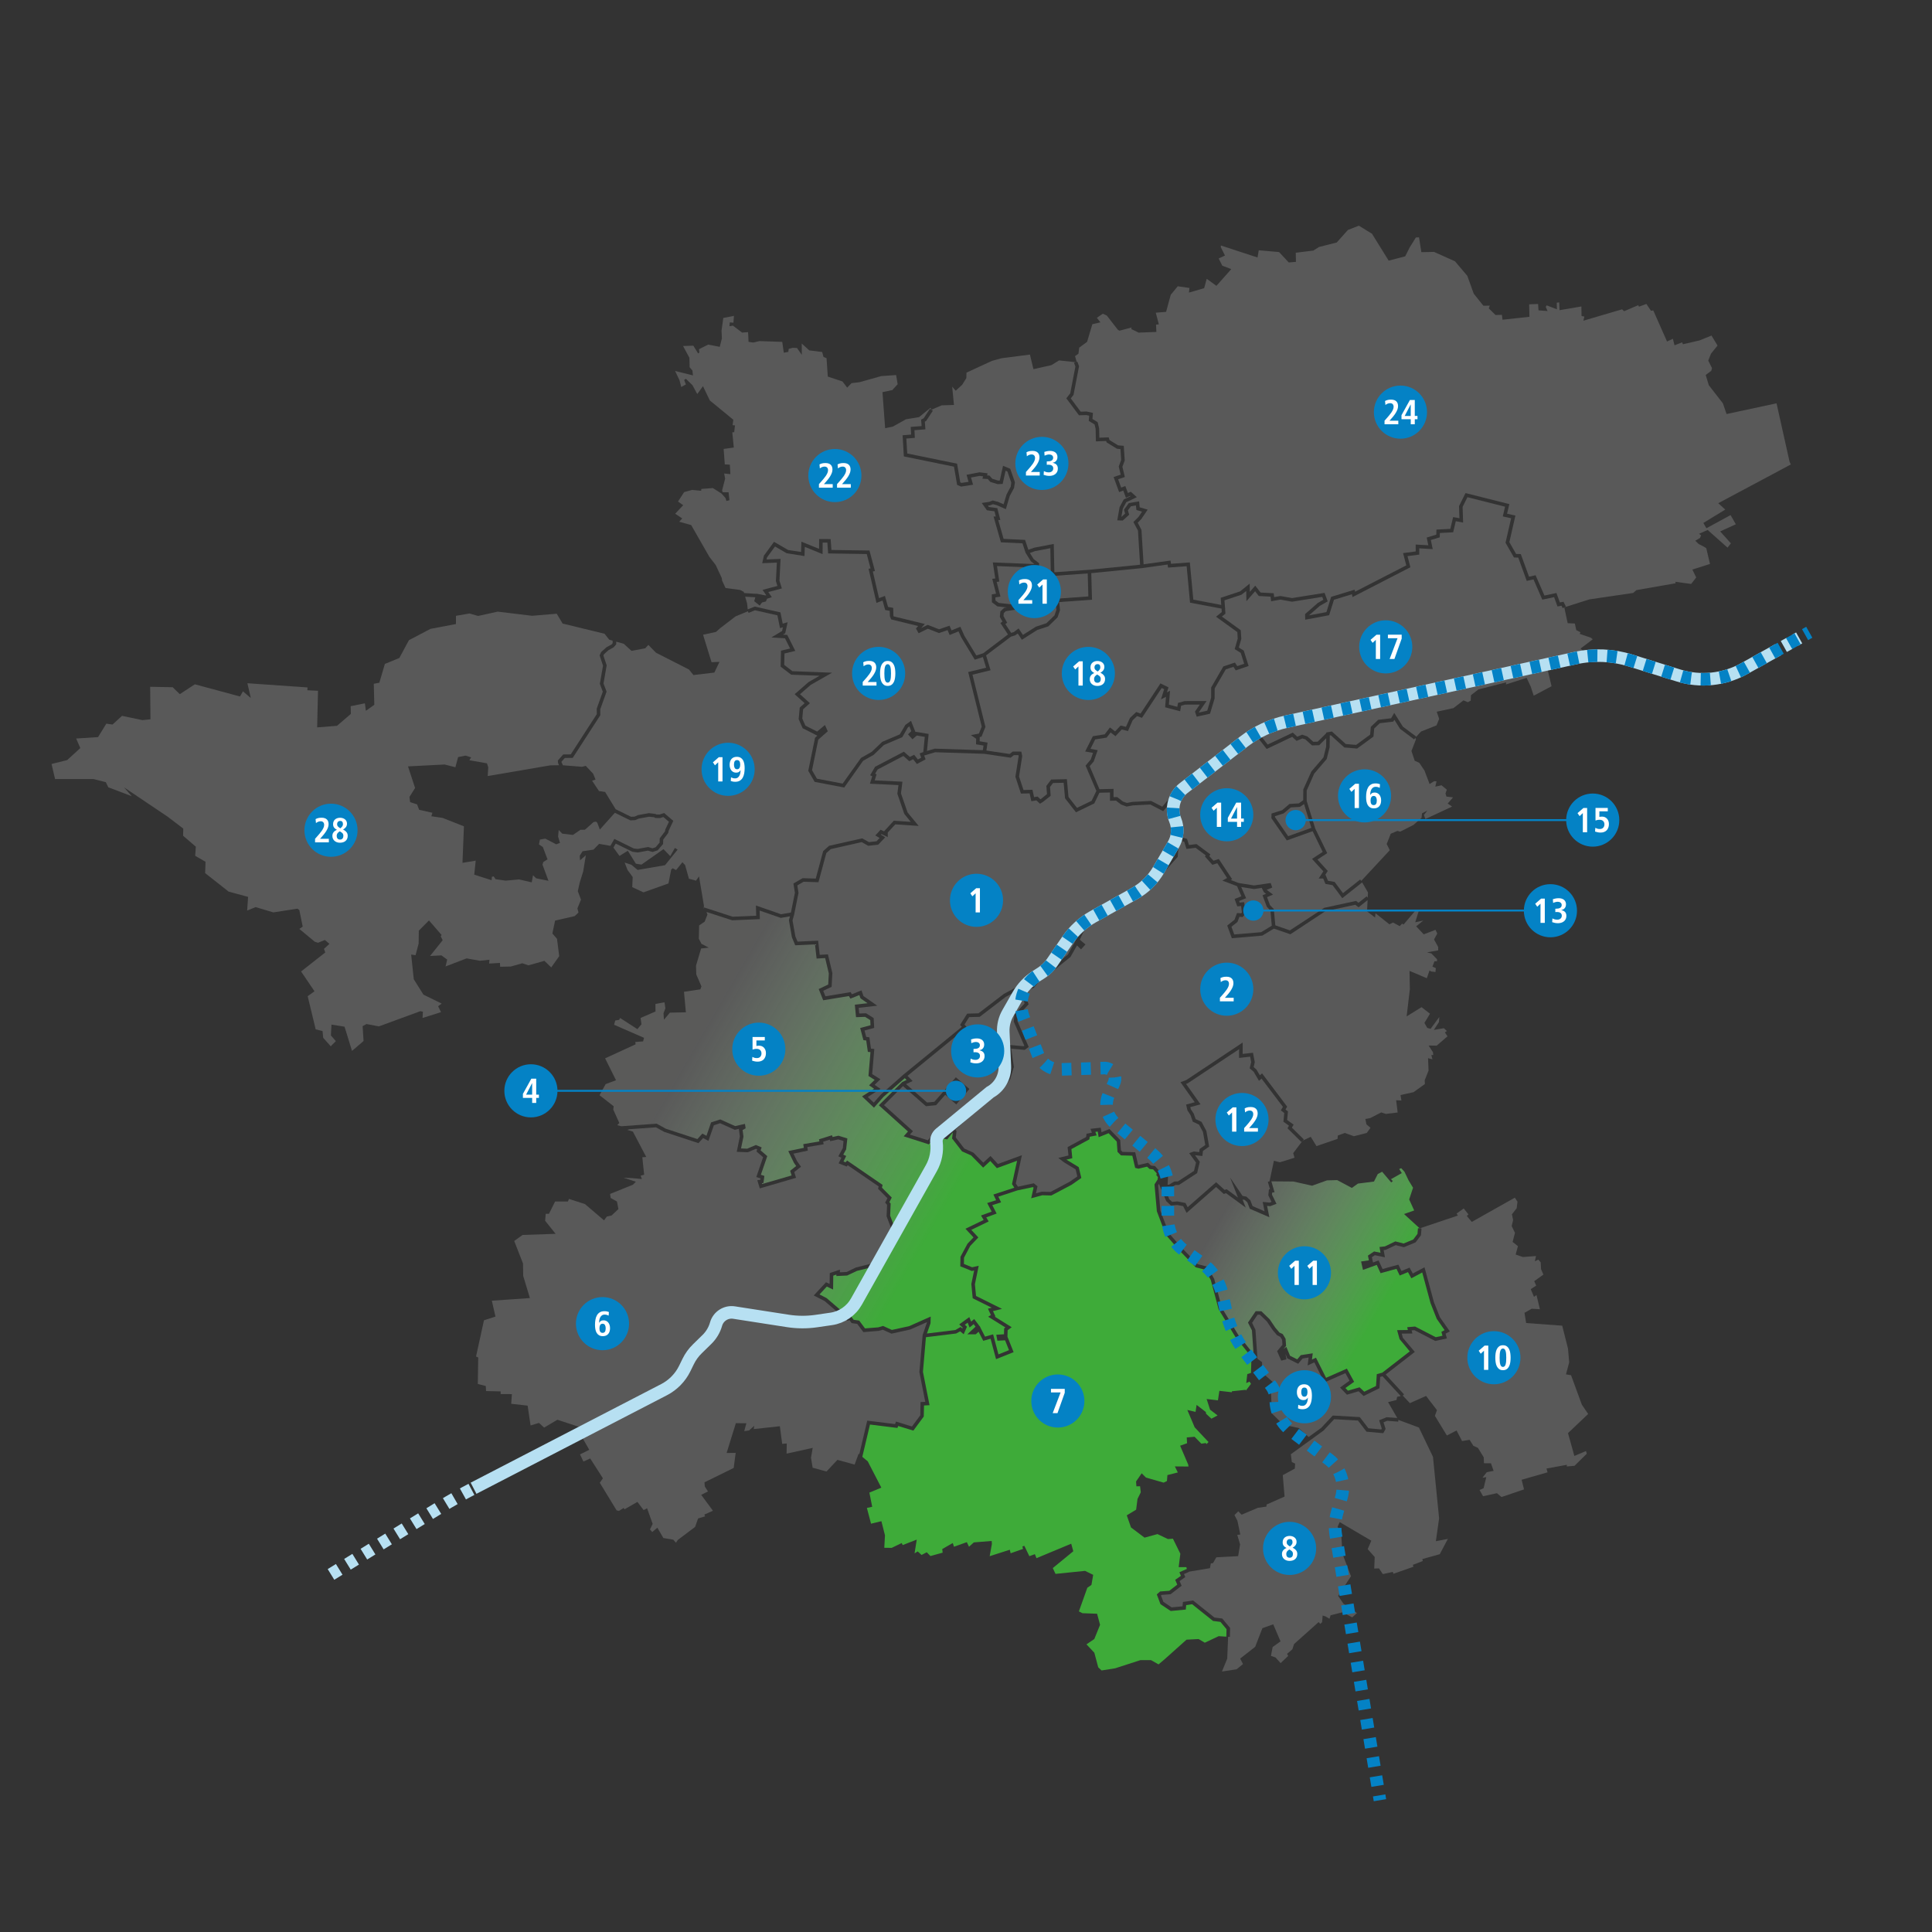 <?xml version="1.0" encoding="UTF-8"?>
<svg xmlns="http://www.w3.org/2000/svg" xmlns:xlink="http://www.w3.org/1999/xlink" viewBox="0 0 1000 1000">
  <rect x="0" y="0" width="1000" height="1000" fill="#333333" stroke="none"/>
  <defs>
    <style>
      .cls-1, .cls-2, .cls-3, .cls-4, .cls-5, .cls-6 {
        fill: none;
        stroke-miterlimit: 10;
      }

      .cls-1, .cls-2, .cls-3, .cls-5, .cls-6 {
        stroke-width: 6.5px;
      }

      .cls-1, .cls-2, .cls-5 {
        stroke: #b7e0f2;
      }

      .cls-7 {
        fill: url(#Unbenannter_Verlauf_6);
      }

      .cls-8 {
        fill: url(#Unbenannter_Verlauf_5);
      }

      .cls-2 {
        stroke-dasharray: 5;
      }

      .cls-9 {
        fill: #0482c5;
      }

      .cls-3 {
        stroke-dasharray: 5.01 5.01;
      }

      .cls-3, .cls-4, .cls-6 {
        stroke: #0482c5;
      }

      .cls-10 {
        fill: #fff;
      }

      .cls-11 {
        fill: #3eab39;
      }

      .cls-5 {
        stroke-dasharray: 3.3 3.3;
      }

      .cls-12 {
        fill: #b3b3b2;
        opacity: .3;
      }
    </style>
    <linearGradient id="Unbenannter_Verlauf_6" data-name="Unbenannter Verlauf 6" x1="612.69" y1="609.84" x2="753.55" y2="691.17" gradientUnits="userSpaceOnUse">
      <stop offset=".16" stop-color="#b3b3b2" stop-opacity=".3"></stop>
      <stop offset=".75" stop-color="#3eab39"></stop>
    </linearGradient>
    <linearGradient id="Unbenannter_Verlauf_5" data-name="Unbenannter Verlauf 5" x1="323.08" y1="520.18" x2="549.82" y2="651.09" gradientUnits="userSpaceOnUse">
      <stop offset=".16" stop-color="#b3b3b2" stop-opacity=".3"></stop>
      <stop offset=".75" stop-color="#3eab39"></stop>
    </linearGradient>
  </defs>
  <g id="_2032" data-name="2032">
    <g id="Bezirke">
      <path id="Langenau" class="cls-12" d="M898.52,271.33l-8.15,3.74,5.54,6.17-1.74,2.22-10.28-9.14-4.48,1.96,1.05.79-.51,1.34-2.46,1.47,1.73,1.69s3.93,1.93,3.96,2.24c.06.29,1.91,8.09,1.91,8.09l-9.12,2.9,1.98,4.09-2.61,3.36-8.19-1.12.15.77-20.32,3.54-1.65,1.47-22.72,3.34-12.92,4.11.81-.42-1.23-2.48-1.89.35-1.78-4.88-6.2,1.32-4.59-10.52-3.38.77-4.26-11.71-2.44-.07-3.49-6.11,3.14-13.77-4.33-.95,1.19-4.97-22.69-5.71-3.36,6.75.22,6.28-3.27-.62-1.45,6.13-7.18.35-.11,2.64-4.94,1.49.83,4-6.55-.37.04,3.56-6.55.86,1.65,6.35-26.49,13.64-.22-1.05-12.17,3.71-2.44,7.89-9.03,1.69,5.58-4.9,4.11-2.35-1.62-4.39-16.8,2.68-6.04-1.06-3.25.57-.24-2-6.81-.37-2.75-3.56-2.81,3.23-.07-4.26-5.01,4.02-9.99,3.3.29,3.69-14.46-2.75-1.8-19.27-9.73.72-.28-1.67-13.93,1.93-1.1-17.8-1.93-3.74,1.85-1.87,3.3-4.88-4.15-1.21-.29-3.08-5.32.9-2.5,3.41.57,2.02-1.93,1.76.75-4.31,1.76-3.32,5.49-2.62-3.1-2.81-1.52.66-1.34-3.62-2.13.81-1.58-4.3,3.47-1.19-1.27-5.29,1.21-3.23-.51-7.6-2.94-.26-4.42-2.72-.44-1.41-4.83.18-.11-4.74-.75-3.29-2.72-1.67.28-3.14-3.32-.72-3.05.09-5.12-6.88,1.43-1.82,2.86-14.85-.92-2.4-.81.31.44-.33-.79-2.77,1.76-1.27.4-3.12,4.09-3.03,2.7-9.1,4.2-.99-1.87-2.33,3.12-2.13,2.04.94,5.67,7.31.84.55,6.3-1.67-.11.81,3.76,1.85,9.2-.35-.18-3.76,1.47-.17-1.62-6.04,5.36-.42,2.4-8.83,3.63-4.41,6.06.86-.26,2.4,7.87-2.28,1.32-4.86,5.03,3.65,7.69-8.66-4.66-1.78-1.87-3.73,3.27-1.52-2.17-4.33.07-.86,18.96,6.2.61-3.73,10.52.92,5.03,5.38,3.71-.31-.09-4.72,9.1-1.12,2.92-1.85,9.18-2.33,5.78-6.48,5.67-2.22,6.79,4.15,8.65,13.95,8.55-2.24,2.37-4.68,3.16-5.08,1.63-.07,1.21,7.67,6.57-.13,10.83,4.86,6.39,7.54,3.32,9.23,5.01,6.24,3.29-.06-.53,1.4,3.51,3.45,3.29-.09.33,2.53,13.93-1.51-.15-6.46,4.63-.18.22,3.29,4.68.37-.95-2.18.48-.77,5.32,2.04-.11-3.41,1.28-.17.18,4.04,11.31-1.93.09,4.96,1.45.26-.5,2.15,20.04-5.89,1.03.99,7.29-3.12.39.77,3.85-1.41,2.37,3.51,1.19-.18,7.12,16.1,3.03-1.4.84,3.38,3.95-1.56.39,1.01,8.66-2,6.15-2.51,3.12,5.18-3.36,4.18-1.45,3.6,1.96,3.91-.4,1.4-2.88,2.13,1.63,5.32,7.29,9.38,1.89,5.53,25.86-5.56,6.74,30.21.66,1.45-37.56,20.06,3.63,3.29-11.33,6.92,1.56,2.74,12.52-6.81,2.72,4.77Z"></path>
      <polygon class="cls-12" points="589.01 274.6 590.11 292.3 563.83 294.92 545.73 296.21 545.43 281.54 535.36 283.47 532.27 284.57 530.58 279.45 519.46 278.92 516.69 269.17 517.77 269.17 516.21 263 511.84 262.41 511.37 261.72 512.39 261.57 513.97 260.96 515.96 261.48 520.62 263.53 522.64 256.72 524.86 252.59 525.32 249.62 522.89 242.64 519.17 241.08 517.48 248.72 516.62 248.74 513.61 247.82 512.16 246.15 510.89 246.08 511.2 245.01 507.02 244.46 500.28 245.75 501.33 249.4 497.71 249.95 497.03 249.67 495.38 240 469.59 234.73 469.11 226.99 473.52 226.64 473.32 222.66 478.99 222.22 478.69 218.25 479.35 217.9 482.84 212.58 482.09 212.08 487.39 209.81 493.76 209.6 492.86 200.12 494.66 202.23 498 199.18 500.17 195.71 500.26 192.86 513.39 186.81 518.32 185.43 533.1 183.52 534.9 191.07 544.22 188.99 548.17 186.55 556.76 187.47 555.91 187.78 556.63 189.71 553.95 203.6 551.93 206.17 558.47 214.95 562.25 214.84 563.77 215.17 563.53 217.83 566.56 219.7 567.09 221.94 567.24 228.46 572.53 228.25 572.77 228.97 578.13 232.27 579.94 232.44 580.31 238.07 579.06 241.45 580.07 245.67 576.4 246.92 579.26 254.72 581.39 253.91 582.77 257.62 584.99 256.67 585.17 256.83 581.63 258.54 579.5 262.51 578.29 269.32 581.12 269.44 584.46 266.42 583.8 264.16 585.34 262.06 587.96 261.62 588.2 263.97 591.12 264.84 589.34 267.5 586.64 270.21 589.01 274.6"></polygon>
      <polygon id="Dornstadt" class="cls-12" points="517.81 322.47 521.72 328.4 508.93 338.11 505.36 339.27 499.14 329.04 497.09 324.4 492.52 326.29 491.49 323.85 486.05 325.72 480.18 323.43 476.77 325.08 478.68 322.97 462.56 319.04 462.43 318.71 462.32 314.63 459.64 314.14 458.04 308.43 454.98 309.61 451.78 295.8 452.87 295.56 450.04 284.95 430.35 284.66 429.94 279.03 423.99 279.01 423.94 284.09 414.8 280.37 414.63 285.69 407.93 284.68 400.63 280.44 395.4 287.6 394.52 291.51 402.1 291.21 401.6 300.78 402.39 303.29 394.7 305.31 396.61 308.1 396.3 308.21 391.51 307.27 391.47 307.37 385.15 306.96 384.99 306.36 383.12 305.37 375.54 304.36 373.74 300.48 373.61 299.25 370.45 292.46 367.17 288.22 357.75 271.77 351.58 270.05 353.11 268.34 349.47 265.9 353.62 261.5 350.94 259.59 354.1 254.72 358.25 253.58 362.93 254.03 363 253.07 369 252.63 373.46 255.46 375.5 257.77 376 259.29 377.56 258.91 377.1 254.8 374.03 254.78 373.76 253.8 375.32 247.78 374.82 245.07 378.05 245.42 377.76 240.5 375.15 240.37 374.56 232.37 379.81 231.65 379.04 223.76 380.01 223.7 380.42 220.21 379.19 220.07 379.57 217.26 367.4 207.27 363.86 199.88 360.91 203.97 358.39 199.33 355.01 196.06 354.12 196.66 355.01 199 352.61 200.3 351.71 196.81 349.42 192 358.67 194.31 358.39 191.76 356.96 190.11 356.83 185.17 353.55 179.1 358.87 178.91 361.33 182.92 361.99 182.49 361.79 180.75 366.54 178.36 372.54 179.52 373.65 175.13 373.46 171.11 374.38 164.56 379.89 163.48 379.63 167.02 377.74 166.87 377.56 168.86 379.37 168.54 384.09 172.14 387.21 171.92 387.45 176.93 389.87 177.3 393.07 176.55 404.89 176.95 405.69 182.57 408.03 182.13 408.25 180.57 410.34 180.03 412.52 180.11 415.02 183.67 414.98 177.81 418.89 181.36 425.55 182.2 426.23 184.73 427.81 185.38 428.47 194.92 436.07 197.44 438.5 200.63 440.77 198.3 444.9 197.82 456.13 194.66 463.83 194.13 464.63 198.87 461.86 201.91 456.76 202.96 458.15 221.63 462.1 220.82 468.91 217.02 475.7 215.9 481.63 211.06 482.07 212.06 481.32 211.57 478.09 216.51 476.77 217.19 477.02 220.53 471.39 220.97 471.59 224.95 467.18 225.3 467.83 236.24 493.78 241.54 495.4 250.98 497.47 251.86 503.66 250.89 502.59 247.16 507.07 246.32 508.85 246.55 508.5 247.77 511.27 247.93 512.56 249.42 516.38 250.59 518.97 250.48 520.49 243.64 521.43 244.02 523.43 249.8 523.15 251.88 520.98 255.95 519.46 261.02 516.56 259.75 513.86 259.04 512.03 259.77 508.14 260.34 510.82 264.12 514.74 264.65 515.42 267.33 514.25 267.33 518.07 280.7 529.24 281.23 530.8 286.04 533.54 290.46 535.38 291.97 513.88 291.1 515.15 299.42 513.59 299.6 515.55 307.29 513.35 307.66 513.42 311.73 516.25 313.86 521.17 314.4 519.75 314.62 517.79 316.45 517.52 319.3 518.89 321.76 517.81 322.47"></polygon>
      <polygon class="cls-12" points="820.91 751.04 821.32 752.45 814.97 758.69 810.93 759.04 811.02 758.18 800.45 760.12 801.02 762.07 787.6 765.92 788.83 770.91 777.19 774.86 774.79 772.88 767.63 774.44 765.81 771.23 767.92 770.27 769.3 764.56 767.31 764.89 769.57 761.99 773.08 761.3 771.72 757.39 768.1 757.37 767.98 754.32 764.98 749.42 762.63 748.37 760.67 745.25 756.76 745.88 753.91 740.41 748.9 743.01 742.7 732.84 743.76 729.89 738.13 722.53 729.74 726.26 726.07 722.36 726.73 721.74 717.24 711.44 732.31 699.75 726.12 692.44 725.54 690.28 731.04 690.22 730.66 688.61 732.07 688.48 742.88 694.08 748.92 692.76 748.22 690.3 750.43 689.12 745.32 681.84 742.2 674 737.32 655.94 731.25 659.17 729.59 656.12 725.39 657.86 723.81 654.58 715.61 656.84 713.55 652.41 710.67 653.46 710.08 650.72 711.61 649.69 716.84 650.78 716.18 647.05 717.22 646.92 722.42 644.48 726.64 645.56 732.68 643.07 735.49 639.34 735.76 635.87 734.84 635.8 754.58 629.17 753.93 628.11 757.62 625.5 760.08 628.57 759.22 629.39 761.79 632.46 784.07 619.9 785.45 622 785.03 625.37 782.57 628.53 783.19 631.49 782.44 634.63 784.15 638.09 782.93 642.83 785.69 645 784.5 649.35 788.22 650.63 795.03 650.12 794.44 652.83 796.22 651.95 797.47 653.4 797.64 656.91 798.87 659.72 794.11 663.13 795.14 665.43 792.31 667.26 793.98 671.23 795.29 670.33 797.05 677.65 792.79 677.41 789.07 679.52 789.93 684.79 808.6 686.17 811.59 698.01 812.21 705.16 810.56 711.37 813.18 711.81 818.76 727.04 822.03 731.87 811.59 741.78 814.89 753.6 820.91 751.04"></polygon>
      <polygon class="cls-12" points="718.47 725.74 723.22 733.95 717.72 733.54 713.85 735.14 715.2 739.43 714.95 739.89 708.27 739.27 703.82 733.49 689.84 732.68 683.82 739.1 677.35 743.78 672.2 739.12 664.29 737.49 658.37 731.63 657.79 719.45 659.94 716.4 654.92 711.88 653.27 711.92 653.24 705.05 650.87 703.31 649.82 688.3 648.08 684.7 650.9 680.5 652.13 680.51 655.7 683.95 658.63 688.3 660.98 691.09 662.69 691.97 663.61 693.51 663.79 696.04 661.02 699.36 663.18 704.27 665.86 703.59 665.37 700.85 666.29 703.07 671.92 705.9 674.23 703.15 677.35 702.65 676.82 706.74 680.31 705.15 685.5 715.54 696.37 710.74 698.5 714.65 693.6 718.18 697.16 721.89 703.22 720.12 705.79 722.57 713.99 718.55 714.38 712.69 715.59 712.36 725.02 722.6 723.15 723.01 722.82 724.64 718.47 725.74"></polygon>
      <polygon id="Vöhringen" class="cls-12" points="745.23 804.45 736.22 806.96 736.42 807.99 731.32 809.96 731.58 810.95 721.26 814.58 720.91 813.61 715.75 814.75 713.77 811.79 711.29 811.87 711.55 805.92 707.92 801.82 709.79 797.46 693.42 787.84 692.37 790.17 694.28 794.9 694.85 804.27 699.27 815.83 692.63 826.04 695.34 830.04 702.34 834.92 699.91 837.16 695.01 834.5 688.73 836.04 688.15 837.86 686.05 836.64 684.59 836.2 684.33 839.64 683.36 840.52 682.53 839.58 669.81 850.96 668.93 853.66 666.18 856.03 666.76 857.11 662.84 860.82 660.19 857.88 657.84 857.09 658.72 852.49 662.8 849.57 659.02 840.74 653.42 842.74 649.67 852.39 641.91 858.49 643.38 861.31 640.07 864.03 632.48 865.17 635.21 858.51 635.67 847.22 636.59 847.24 636.7 842.61 632.66 837.76 628.6 837.23 617.55 828.4 612.28 829.17 612.08 831.43 606.45 831.96 602.17 829.12 600.92 825.8 601.23 825.52 605.9 825.17 611.61 820.77 610.56 818.36 613.5 816.31 612.84 814.73 615.66 813.46 626.27 811.68 626.73 809.19 627.81 809.11 629.58 806.06 640.86 805.46 641.87 799.42 640.41 794.45 641.97 794.26 640.48 787.12 638.95 784.2 640.94 782.24 642.64 784 651.11 780.42 655.49 779.82 655.57 778.75 664.89 774.62 663.96 763.54 670.2 760.14 670.36 757.59 668.65 756.74 668.14 752.71 685.03 740.48 690.57 734.57 702.89 735.27 707.29 741.03 715.97 741.82 717.19 739.62 716.1 736.19 718.01 735.4 723.72 735.84 723.78 734.92 734.44 738.9 741.71 754.06 744.88 785.91 743.2 797.73 749.42 796.52 745.23 804.45"></polygon>
      <polygon id="Erbach" class="cls-12" points="475.87 710.18 478.91 725.59 476.47 725.72 476.33 732.57 472.03 738.35 463.77 735.8 463.29 737.1 448.88 735.32 444.77 752.72 444.42 752.43 442.35 758.07 433.45 755.62 427.81 761.64 420.62 759.7 419.77 754.52 420.65 749.42 407.13 752.41 407.22 747.16 404.85 747.33 403.66 738.22 390.13 739.69 390.37 738 387.72 740.39 385.21 740.76 386.31 736.68 380.88 736.64 376.09 752.06 380.79 752.01 379.76 759.81 364.65 767.24 364.8 769.39 366.45 771.96 362.94 773.74 369.02 781.96 364.56 783.95 364.96 784.86 361.33 785.95 359.77 790.35 350.88 797.03 349.86 798.52 348.52 796.94 343.36 796.08 340.24 790.74 337.6 792.98 336.42 791.62 337.82 788.77 334.93 780.68 333.14 781.63 329.94 777.38 323.22 781.23 322.8 780.51 320.4 782.04 319.17 781.78 310.45 767.48 312.06 765.17 305.49 754.89 301.99 756.49 300.21 752.8 305 750.41 300.74 742.98 305.16 740.32 288.51 734.86 281.65 738.92 278.97 736.5 274.62 737.82 273.11 727.56 264.6 726.6 264.96 721.59 259.14 721.57 259.13 720.18 251.56 720.01 251.47 717.41 247.31 716.34 247.53 702.63 246.39 702.15 250.5 683.38 256.45 681.45 254.57 673.23 274.27 671.87 270.8 660.38 270.71 653.99 266.16 642.32 270.49 639.2 287.58 638.63 282.16 631.85 282.46 628.26 284.14 628.27 287.32 621.89 293.95 621.9 294.5 620.56 302.79 623.24 312.65 631.65 314.08 629.69 316.51 629.17 320.08 625.81 319.35 621.9 316.08 620.09 315.77 617.98 327.57 613.22 329.12 611.68 322.8 609.57 327.21 609.79 332.24 610.25 331.59 608.54 333.41 608.05 332.46 599 334.48 598.83 327.59 585.73 324.69 584.83 325.67 584.5 339.5 583.49 343.84 585.87 361.53 591.69 363.94 589.03 366.67 590.54 369.5 582.42 372.71 581.38 380.33 584.79 382.44 584.31 382.95 588.22 381.34 596.17 387.06 596.41 391.25 594.63 391.93 594.92 391.54 595.99 394.99 598.98 391.47 609.22 393.62 609.92 393.52 610.67 391.98 610.87 393.27 615.11 412.03 609.64 411.11 606.65 414.6 603.9 412.52 600.94 410.69 597.12 418.14 595.56 417.86 593.71 426.33 592.28 426.05 590.96 429.46 589.89 429.72 590.66 433.91 589.75 436.6 590.57 436.26 594.21 433.91 598.5 435.52 599.22 434.07 602.14 438.22 603.79 438.79 603.13 454.78 614.09 454.5 615.3 459.33 620.2 458.15 622.49 459.15 623.59 458.89 629.54 461.92 637.47 456.28 649.95 452.02 653.81 443.03 656.05 438.2 658.38 434.73 658.54 434.73 657.15 429.48 658.96 429.41 664.58 427.54 663.7 421.19 670.53 426.75 673.37 438.81 683.67 439.58 683.18 440.81 684.83 443.71 685.25 446.88 689.51 454.83 688.85 456.92 688.26 461.44 690.3 471.09 688.17 479.85 684.31 477.56 691.01 475.87 710.18"></polygon>
      <polygon class="cls-7" points="746.06 689.36 746.63 691.38 743.14 692.13 732.44 686.61 728.36 686.96 728.71 688.41 723.13 688.48 724.42 693.12 729.69 699.47 715.46 710.49 712.63 711.26 712.23 717.37 706.14 720.34 703.71 718.07 697.71 719.81 696.39 718.44 700.89 715.21 697.16 708.4 686.37 713.15 681.15 702.74 679.06 703.7 679.48 700.47 673.28 701.42 671.44 703.6 667.72 701.73 665.81 697.14 664.36 698.23 665.68 696.65 665.41 692.94 663.96 690.54 662.27 689.75 660.1 687.19 657.16 682.84 652.89 678.7 649.93 678.66 645.95 684.57 648 688.61 648.85 700.91 640.81 690.74 632.48 677.03 628.46 661.96 624.97 655.64 619.85 654.3 611.4 645.55 605.05 638.33 600.61 626.7 599.45 613.5 599.89 612.8 603.64 621.68 606.08 623.98 609.31 623.7 612.38 624.29 614.18 627.78 629.45 614.38 633.43 618 634.59 617.59 644.79 625.04 643.14 620.88 644.24 621.06 645.62 622.33 646.9 625.65 657.02 630.04 655.84 624.16 657.49 624.31 660.71 623.08 658.37 618.36 658.49 617.26 659.7 617.1 658.06 611.46 669.46 611.55 679.13 613.72 686.84 610.96 692.13 610.82 699.73 614.87 702.87 612.62 711.17 611.57 713.13 607.68 715.39 606.49 720.09 612.03 720.91 611.33 719.96 610.34 725.57 607.18 724.22 605.09 725.26 604.65 726.95 606.49 729.1 610.98 731.39 614.76 729.39 620.82 731.98 626.53 726.73 628.38 734.84 635.8 733.93 635.73 733.69 638.66 731.5 641.56 726.51 643.64 722.22 642.54 716.87 645.12 714.03 645.45 714.54 648.43 711.22 647.75 708.03 649.9 708.56 652.36 704.5 652.94 705.48 657.29 712.6 654.71 714.58 659 722.82 656.74 724.49 660.21 728.77 658.45 730.51 661.64 736.15 658.63 740.46 674.58 743.65 682.62 747.73 688.48 746.06 689.36"></polygon>
      <polygon id="Altheim" class="cls-11" points="645.6 711.22 645.05 715.88 646.74 715.11 647.51 716.27 644.88 719.74 644.76 719.37 637.63 720.12 637.58 720.62 631.15 719.89 630.4 724.81 624.55 724.13 626.33 729.65 630.22 732.62 627.02 734.31 624.27 731.76 624.14 730.86 619.35 727.17 618.82 730.79 614.56 729.8 618.36 738.77 625.52 746.39 624.47 747.49 624.14 746.91 621.81 747.25 618.31 743.67 614.25 744.02 614.43 747.02 610.83 748.3 615.02 758.1 615.15 759.07 608.12 759.02 609.64 762.14 604.26 763.5 604.01 766.58 602.3 767.41 593.16 764.8 590.94 762.58 588.02 766.8 588.2 769.32 590.09 769.28 590.46 772.42 588.77 775.85 588.06 781.41 583.21 784.33 585.41 790.61 592.41 795.88 599.12 794.04 604.5 796.61 607.11 796.43 610.94 804.19 610.08 811.15 614.06 811.15 614.3 812.09 610.45 813.79 611.24 815.66 608.28 817.72 609.35 820.2 605.22 823.39 600.48 823.74 598.76 825.26 600.67 830.33 605.97 833.85 613.77 833.1 613.97 830.79 617.04 830.35 627.85 838.99 631.7 839.49 634.84 843.25 634.75 847.14 630.79 846.87 623.61 850.26 620.4 848.37 614.14 848.69 602.79 858.84 599.67 861.48 595.76 859.28 590.28 859.28 577.17 863.52 570.16 864.62 568.43 862.98 566.43 855.46 562.36 851.11 566.41 848.36 569.39 841.01 567.85 835.27 560.27 834.99 558.43 834.06 562.8 821.81 564.93 820.36 565.83 815.13 561.61 813.08 546.33 814.64 544.92 811.63 555.53 802.93 554.46 799.02 536.48 806.51 535.65 804.43 532.79 805.48 530.2 800.12 529.19 800.45 529.52 801.71 523.1 803.97 522.67 802.14 512.25 805.48 513.4 799.16 513.29 797.6 504.06 798.34 501.55 800.59 500.43 798.21 493.8 800.59 493.14 798.67 487.71 801.79 487.91 803.66 481.59 805.4 479.68 803.44 476.99 804.85 475.02 803.02 473.37 804.01 474.51 796.89 467.22 799.73 466.73 798.67 461.53 801.18 457.7 801.13 458.06 794.68 456.21 787.36 450.85 788.66 448.7 780.51 451.45 779.91 449.99 772.57 456.17 770 449.14 756.39 446.33 754.05 450.3 737.34 464.52 739.1 464.89 738.08 472.75 740.48 478.14 733.19 478.27 727.47 481.13 727.32 477.72 710.08 479.26 692.13 494.88 690.22 496.99 689.09 498.81 690.61 500.5 686.7 499.4 685.69 500.87 684.61 501.86 687.12 503.95 685.38 504.94 686.68 500.7 690.63 505.02 690.65 506.52 689.32 508.93 694 512.72 692.92 515.55 703.51 524.64 699.86 521.46 691.89 521.55 688.52 523.65 686.96 514.91 681.52 515.22 681.3 513.95 678.62 518.64 677.47 505.2 670.79 504.61 664.73 506.58 655.15 503.18 655.94 498.92 654.21 498.98 650.96 502.19 644.9 506.39 640.5 502.74 636.57 511.72 632.22 510.47 630.11 515.86 628.13 513.61 623.78 518.16 622.33 516.74 619.39 526.62 616.14 534.62 614.45 534.97 614.73 533.74 620.22 539.49 618.66 544.17 618.78 554.65 613.24 559.7 609.7 558.34 604.1 551.97 600.23 555.02 599.49 554.56 594.76 563.88 589.71 564.05 588.37 567.63 587.67 566.95 585.85 568.19 585.71 568.67 588.61 573.81 586.55 578.03 590.87 578.42 596.21 580.2 598.02 586.09 598.19 587.56 604.49 589.25 604.91 593.71 603.86 594.98 605.04 596.87 605.27 598.7 607.31 598.54 608.3 599.33 609.24 599.18 610.51 597.56 613.04 598.79 626.97 603.4 639.14 610.05 646.79 618.89 655.95 623.74 657.22 626.71 662.54 630.73 677.63 639.3 691.78 648.74 703.7 647.69 704.67 647.49 710.63 645.6 711.22"></polygon>
      <polygon class="cls-12" points="669.35 596.87 670.05 599.25 662.45 601.6 659.37 600.8 657.11 611.46 656.23 611.72 657.35 615.55 656.8 615.63 656.48 618.71 658.15 622.09 657.22 622.46 653.57 622.12 654.54 626.97 648.33 624.27 647.16 621.26 645.09 619.35 643.14 619 636.7 609.5 640.77 619.85 634.9 615.55 633.87 615.9 629.47 611.92 614.73 624.84 613.61 622.66 609.4 621.85 606.72 622.09 605.25 620.78 602.76 614.86 605.47 615.09 608.34 613.37 610.25 613.31 619.63 607.2 621.02 601.35 618.54 597.93 622.34 598.35 622.64 595.73 625.85 593.47 624.42 585.38 621.92 580.68 618.87 579.25 617.86 576.4 616.38 574.16 616.12 573.02 621.39 571.59 613.9 561.04 614.78 560.71 641.36 543.05 641.34 547.58 647.07 546.92 647.6 549.77 646.83 552.96 648.87 554.71 651.66 559.44 652.96 558.27 664.03 572.9 662.96 574.73 664.73 576.09 664.29 580.59 667.17 582.64 666.41 584 673.57 591.07 674.22 590.43 669.35 596.87"></polygon>
      <polygon id="Neu-Ulm" class="cls-12" points="743.62 541.23 739.45 541.16 741.69 544.61 741.86 546.06 740.86 546.1 741.43 548.3 739.16 547.71 739.41 554.17 737.43 559.13 737.52 561.09 731.65 565.31 724.91 566.8 725.37 569.63 722.64 569.48 723.43 575.83 717.31 576.57 714.93 575.78 709.24 578.71 706.7 579.19 707.27 581.96 709.35 583.74 707.44 586.42 700.78 588.11 696.1 586.42 692.46 587.73 692.31 589.49 681.41 593.22 678.44 588.42 674.22 590.43 674.86 589.76 668.69 583.67 669.57 582.09 666.21 579.71 666.65 575.26 665.37 574.27 666.23 572.79 653.24 555.57 652.1 556.58 650.37 553.64 648.89 552.3 649.47 549.8 648.55 544.9 643.2 545.51 643.21 539.62 614.05 559.02 611.02 560.14 618.38 570.51 613.92 571.72 614.63 574.75 616.18 577.12 617.39 580.59 620.6 582.09 622.64 585.84 623.85 592.65 620.91 594.72 620.73 596.34 617.92 596.01 615.52 596.87 619.04 601.75 618.01 606.06 609.68 611.5 607.81 611.55 605.03 613.22 604.34 613.15 604.7 606.72 600.59 607.92 600.48 607.77 600.65 606.74 597.77 603.53 595.78 603.29 594.22 601.86 589.27 603.02 589.1 602.96 587.58 596.39 580.99 596.21 580.2 595.4 579.81 590.08 574.27 584.39 570.12 586.06 569.74 583.69 564.43 584.29 565.17 586.28 562.39 586.83 562.17 588.53 552.59 593.73 553.03 598.08 547.75 599.35 550.87 601.7 556.74 605.26 557.62 608.93 553.68 611.66 543.75 616.93 539.27 616.82 536.2 617.65 537.01 614.01 535.08 612.47 526.86 614.23 525.78 612.54 528.93 597.93 516.51 602.48 512.69 598.32 508.94 601.79 503.86 596.63 499.12 594.48 494.7 588.74 495.1 585.41 494.44 584.75 506.5 573.83 512.47 566.27 520.67 561.74 522.88 558.56 524.77 552.28 523.43 542.81 530.36 543.42 532.46 541.89 526.6 528.48 526.9 525.8 532.4 519.83 530.29 513.11 535.15 511.26 536.97 509.07 554.06 495.34 557.46 489.34 559.53 491.4 561.84 488.86 558.91 486.39 563.18 477.17 596.39 458.27 609.57 443.53 610.28 434.92 612.96 435.69 614.12 439.4 618.82 438.81 624.07 442.72 623.7 443.34 627.52 447.62 630.07 446.79 635.14 454.45 632.7 455.81 640.28 458.67 642.55 463.9 639.03 465.3 640.41 469.13 642.39 468.95 642.83 472.27 642.41 472.75 640.28 472.58 638.97 476.07 635.21 479.08 637.6 485.62 653.35 484.28 659.35 480.64 667.9 483.58 686.02 471.63 701.46 468.31 703.22 469.59 707.86 465.88 707.59 471.72 711.73 474.91 711.95 472.69 719.17 478.44 720.99 477.48 724.51 479.37 725.72 478.07 726.51 478.51 732.71 471.19 734.44 471.21 732.53 477.37 736.7 476.47 733.01 479.47 736.92 483.61 743.01 481.28 743.93 483.19 742.26 486.28 744.41 490.17 744.39 491.93 738.62 492.92 740.88 493.51 743.8 496.5 743.8 497.56 742.48 497.56 741.43 500.3 743.18 501.11 742.99 503.13 740.63 502.83 739.96 502.25 738.51 506.32 729.56 502.52 729.74 512.01 728.07 526.09 735.78 521.3 740.17 524.69 737.27 529.47 738.74 532.02 740.46 532.53 744.99 526.4 744.79 529.03 742.15 533.08 747.34 532.2 748.89 533.65 747.86 534.4 749.23 536.39 743.62 541.23"></polygon>
      <polygon class="cls-12" points="749.33 415.92 751.62 417.48 737.78 423.92 737.01 421.81 738.81 419.52 736.06 420.97 735.78 423.34 731.63 426.97 724.71 430.48 723.33 430.05 719.85 431.54 717.75 436.85 719.35 440.06 704.59 455.95 704.02 455.24 695.12 462.29 690.81 456.49 687.36 455.88 686.11 452.87 685.93 452.87 687.25 450.8 681.91 444.92 686.97 441.58 680.75 428.81 676.35 414.56 676.35 409.18 680.24 400.41 686.7 392.88 688.22 386.75 688.29 380.68 688.83 380.59 695.8 386.88 702.46 387.45 710.91 381.25 711.29 377.08 714.16 374.33 721.15 373.5 721.72 372.55 724.66 377.23 731.93 382.7 732.48 381.96 732.95 382.59 730.57 388.7 732.24 393.75 734.61 394.83 737.3 398.81 739.96 405.82 742.3 404.34 743.54 404.41 742.92 407.16 746.11 406.45 748.87 408.72 748.19 410.67 748.65 412.29 752.08 412.73 749.33 415.92"></polygon>
      <polygon class="cls-12" points="708.06 461.9 707.93 464.67 707.37 463.96 703.16 467.28 701.86 466.32 685.47 469.87 667.64 481.56 660.1 478.95 659.33 470.55 657.33 468.47 655.82 464.38 658.91 463.02 655.62 460.56 658.52 459.39 657.7 457.05 649.09 458.3 641.19 457.05 637.03 455.48 637.76 455.07 630.84 444.61 628.09 445.51 625.94 443.12 626.47 442.22 619.31 436.9 615.4 437.38 614.41 434.2 610.36 433.03 609.37 417.5 610.19 413.79 612.38 411.02 638.39 388.39 651.36 382.2 655.62 387.67 668.84 381.39 671.1 383.47 674.11 382.22 675.61 382.68 679.08 385.82 682.81 385.71 686.44 382.11 686.42 386.42 685.03 392.02 678.77 399.31 674.58 408.61 674.53 414.21 672.25 415.83 667.41 416.14 663.68 419.33 658.14 421.08 658.06 423.48 666.05 435.01 679.41 430.22 684.62 440.94 679.1 444.57 684.95 451 682.55 454.71 684.88 454.71 686.05 457.51 689.76 458.16 694.77 464.89 705.05 456.74 708.06 461.9"></polygon>
      <polygon class="cls-12" points="818.09 335.69 823.13 340.2 810.41 342.76 808.39 340.26 803.09 341.78 800.85 345.8 803.09 355.2 793.84 360.08 792.28 355.33 790.19 350.85 779.45 354.28 779.59 353.18 765.2 356.87 761.39 359.81 761.24 362.67 759.72 363.46 757.51 362.49 752.32 366.51 743.65 368.38 744.9 372.09 743.54 375.46 735.49 378.66 732.48 381.96 733.01 381.23 726.12 376.11 721.66 369 720.03 371.78 713.33 372.58 709.53 376.22 709.16 380.26 701.93 385.56 696.57 385.1 689.38 378.62 686.46 379.14 686.46 379.52 682.04 383.89 679.76 383.96 676.69 381.19 674.01 380.26 671.46 381.32 669.17 379.21 656.15 385.38 651.9 379.91 637.49 386.79 611.05 409.75 609.18 412.12 607.33 410.71 601.6 417.55 595.82 414.56 586.16 415.06 583.28 415.59 581.26 414.89 578.24 412.54 576.36 412.6 576.36 408.32 569.08 408.49 564.03 396.59 566.12 394.11 568.16 388.28 564.43 387.6 566.87 382.72 572.8 381.78 574.86 379.12 577.37 381.04 580.62 377.58 583.85 378.38 586.26 372.8 588.55 370.64 591.1 371.55 601.29 356.1 602.57 356.72 600.9 361.99 603.51 360.67 603.07 366.08 610.83 368.14 611.35 365.26 613.35 364.71 621.02 364.69 618.51 368.34 619.42 370.95 626.31 369.41 628.68 361.55 628.71 356.36 634.46 346.46 638.44 345.14 639.62 346.98 646.28 344.72 643.75 336.72 641.21 335.16 642.5 330.73 642.22 326.2 632.44 319.13 634.29 317.63 634.13 315.37 634.15 315.39 633.78 310.73 642.55 307.84 645.05 305.9 645.14 311.18 649.64 306.03 651.53 308.49 657.64 308.82 657.93 311.22 662.76 310.36 668.78 311.44 684.4 308.94 684.95 310.45 682.11 312.08 675.5 317.85 675.59 320.75 687.96 318.43 690.46 310.43 699.77 307.59 700.06 309.04 730.02 293.6 728.51 287.85 734.62 287.05 734.59 283.82 741.58 284.22 740.59 279.5 745.2 278.13 745.27 275.87 752.15 275.52 753.51 269.76 757.31 270.49 757.04 262.38 759.53 257.35 779.03 262.27 777.83 267.3 782.16 268.25 779.26 280.92 783.63 288.55 785.85 288.61 790.24 300.68 793.73 299.88 798.3 310.38 804.41 309.07 806.15 313.9 808.23 313.53 808.85 314.78 809.68 314.38 811.42 322.56 815.13 322.73 815.88 326.16 818.03 327.24 817.65 328.09 823.46 330.09 824.4 330.9 818.09 335.69"></polygon>
      <polygon class="cls-8" points="525 614.75 514.17 618.29 515.59 621.23 510.96 622.69 513.28 627.12 507.77 629.14 509.13 631.45 499.71 636 503.88 640.48 500.78 643.73 497.14 650.5 497.05 655.44 503.03 657.86 504.21 657.59 502.76 664.62 503.47 671.98 513.33 676.88 511.35 677.37 512.89 680.64 511.48 681.54 520.4 687.1 519.74 687.58 519.66 690.61 515.68 690.87 516.25 693.95 520.23 693.75 522.25 698.83 516.8 701.03 514.03 690.65 509.86 691.84 507.36 686.96 507.42 686.9 507.07 686.39 507.03 686.41 504.26 682.73 502.65 684.07 501.71 681.73 496.48 685.52 498.3 687.18 498.1 687.6 497.2 686.85 494.48 688.42 479.78 690.22 481.63 684.96 481.74 681.45 470.6 686.41 461.64 688.37 457.07 686.31 454.59 687.03 447.73 687.58 444.72 683.54 441.84 683.12 440.04 680.7 438.95 681.39 427.85 671.9 424.18 670 427.96 665.92 431.21 667.46 431.3 660.27 432.9 659.72 432.9 660.47 438.48 660.21 443.56 657.81 452.92 655.48 457.66 651.18 463.9 637.53 460.74 629.23 461 622.93 460.36 622.22 461.57 619.85 456.5 614.73 456.83 613.3 438.46 600.69 437.67 601.6 436.6 601.16 438 598.32 436.48 597.64 437.96 594.92 438.59 589.25 433.98 587.84 430.95 588.52 430.64 587.6 423.9 589.71 424.12 590.79 415.77 592.21 416.06 594.13 408.01 595.8 410.94 601.88 412.1 603.53 408.98 606.01 409.73 608.41 394.5 612.84 394.37 612.41 395.16 612.3 395.64 608.65 393.82 608.06 397.14 598.41 393.69 595.44 394.24 593.89 391.25 592.65 386.73 594.56 383.56 594.43 384.82 588.3 384.37 584.9 385.94 584.02 385.59 581.72 380.51 582.86 372.8 579.41 368.05 580.95 365.66 587.89 363.55 586.74 360.96 589.58 344.57 584.2 339.91 581.61 321.6 582.95 319.48 582.37 320.56 581.27 317.42 574.31 317.64 572.6 310.32 566.88 313.48 561.13 318.84 559.13 313.2 547.79 328.97 540.54 328.84 539.32 332.86 539.03 333.34 537.18 317.85 530.42 318.45 528.2 320.47 527.87 320.97 526.9 329.9 532.68 332.02 530.16 331.56 526.9 339.28 523.54 339.25 519.65 343.93 518.77 344.41 521.92 343.43 524.44 343.67 527.78 346.75 524.14 355.01 523.96 354.02 513.35 362.49 512.08 363.07 510.58 360.39 504.37 360.26 499.79 362.89 490.94 366.85 490.5 363.07 488.52 361.71 485.89 361.88 478.99 364.74 477.03 366.16 473.41 365.7 472.03 378.8 476.29 378.97 476.35 393.3 475.74 393.18 471.3 404.12 475.1 408.89 474.29 408.34 476.27 409.88 485.1 411.6 489.27 421.83 488.81 422.67 496.15 427.1 495.89 428.99 503.84 428.68 509.59 423.76 511.92 426.09 517.74 439.36 515.55 440.18 516.89 444.79 515.04 445.38 516.71 449.03 519.26 442.46 520.03 443.07 526.49 447.78 526.33 450.43 528 450.57 530.66 445.23 532.09 446.9 538.37 448.35 538.55 449.2 544.43 450.55 544.57 449.51 556.93 452.72 558.93 449.82 561.75 452.43 563.53 446.19 567.5 452.37 573.34 457.25 567.79 468.32 558.05 469.24 558.98 466.95 560.08 454.89 572.09 469.96 585.65 467.74 588.15 480.77 592.32 484.37 588.5 490.26 589.75 493.18 586.09 492.79 589.27 497.97 595.97 502.67 598.04 508.87 604.36 512.58 600.92 515.97 604.63 526.44 600.8 523.81 612.89 525 614.75"></polygon>
      <polygon id="Blaubeuren" class="cls-12" points="346.24 425.35 344.37 429.34 344.17 430.33 341.47 433.93 341.41 436.13 339.34 438.55 337.71 439.07 335.43 438.41 330.09 439.4 328.01 439.16 317.99 434.22 315.94 437.8 315.92 437.8 310.1 436.77 307.2 439.76 301.53 440.61 300.08 442.92 300.22 445.29 303.23 442.7 301.88 450.98 300.02 457 299.07 461.26 300.72 465.66 298.87 470.18 299.42 472.34 297.45 474.18 287.32 476.49 285.91 483.17 288.31 485.96 289.45 494.9 285.32 500.74 281.78 497.33 273.52 499.66 270.32 498.59 264.36 500.28 258.87 500.39 258.78 498.41 253.18 498.74 253.34 496.76 248.37 497.29 241.52 496.06 230.62 500.23 231.46 496.67 228.49 494.5 222.6 494.81 229.13 486.64 228.12 484.66 228.56 483.93 222.03 476.42 216.78 481.71 216.69 488.39 215.09 494.41 212.82 494.08 214.17 506.85 219.17 514.82 228.62 519.46 226.77 520.82 228.27 523.89 218.71 526.9 218.89 523.67 217.57 523.39 196.13 531.25 189.67 530.04 187.69 531.14 188.18 538.83 182.2 543.95 178.33 531.41 171.57 530.33 171.28 535.93 173.83 538.88 171.2 541.56 167.28 537.16 166.95 533.67 163.4 532.79 159.25 515.63 162.78 513.09 155.84 502.83 168.36 492.99 167.68 491.14 170.51 488.53 168.16 486.53 164.6 487.97 162.87 487.4 154.94 480.81 156.67 479.61 154.94 471.06 153.95 470.33 141.47 472.25 132.31 469.52 127.92 471.32 128.42 464.23 118.34 461.5 106.19 451.92 106.37 446.04 101.03 442.98 101.36 438.24 94.77 432.57 94.86 428.88 86.79 422.73 64.19 407.53 68.21 412.12 56.06 407.51 54.79 404.87 48.37 403.22 28.51 403.24 26.67 395.44 34.75 393.43 41.56 387.21 39.43 382.26 50.76 381.52 55.03 374.55 58.23 375.02 63.15 370.53 73.74 372.73 77.88 372.31 77.72 355.48 89.39 355.71 93.06 359.29 100.85 354.19 124.23 360.5 125.74 357.83 129.81 361.28 128.05 353.64 159.18 355.81 159.09 357.27 164.6 357.55 164.16 376.49 174.42 375.68 181.61 369.5 181.5 365.52 188.86 364.03 189.38 367.92 193.74 364.8 193.47 353.92 196.35 353.38 199.21 343.64 206.7 340.57 211.66 331.36 222.8 325.5 236 323 236 318.75 243.03 317.53 247.45 318.82 257.64 316.58 275.41 318.73 288.16 317.65 291.21 322.75 312.91 328.03 315.35 331.1 317.09 331.6 317.13 332.86 316.58 333.56 313.94 334.99 311.18 337.47 310.36 339.25 312.12 344.52 310.48 353.95 312.01 358.01 308.87 366.76 308.89 369.65 295.43 390.46 291.52 390.5 288.73 393.64 288.84 394.88 289.34 396.08 284.81 396.15 252.43 401.68 252.72 397.16 252.04 395.1 242.92 393.49 243.85 392.02 241.01 391.1 237.12 391.87 235.7 397.12 230.14 395.71 211.18 396.68 214.85 407.86 211.93 412.49 212.28 415.19 215.88 416.34 216.95 419.15 223.81 420.69 223.26 422.49 229.11 423.35 240.13 427.7 239.38 446.61 246.22 445.47 245.47 452.72 254.46 455.59 254.59 453.82 255.53 453.62 256.5 455.07 261.71 455.82 268.67 455.18 275.22 456.71 275.88 453.02 277.52 454.61 283.89 455.9 280.8 447.56 281.19 446.19 283.39 444.79 280.97 438.41 278.97 437.1 279.46 434.57 282.24 434.07 287.89 437.01 289.85 436.29 288.86 432.99 289.19 429.58 291.01 431.49 296.55 432.16 300.43 429.5 302.76 429.47 307.25 425.48 308.47 425.28 309.14 425.83 310.48 429.37 318.25 420.69 326.27 424.62 328.78 424.49 330.64 423.7 336 422.73 338.53 422.99 339.21 423.39 341.67 423.43 343.34 422.88 346.24 425.35"></polygon>
      <polygon id="Blaustein" class="cls-12" points="477.89 389.29 476 389.95 476.82 392.17 475.08 393.1 473.17 390.66 470.93 391.78 467.86 389.07 452.94 396.89 450.39 401.27 451.47 401.79 450.26 405.64 465.04 406.36 464.47 410.84 468.05 421.24 471.39 425.39 462.65 424.8 457.68 430.18 457.68 430.37 455.8 429.47 453.07 432.42 455.29 433.76 453.69 435.43 449.78 435.89 446.28 433.93 429.12 437.8 426.07 440.53 422.23 454.76 415.44 454.54 410.67 457.31 411.44 462.1 409.38 472.33 404.28 473.21 391.27 468.69 391.41 473.98 379.23 474.49 364.49 469.7 364.21 470.53 364.36 468.8 361.81 453.6 360.26 455.82 356.59 454.83 354.61 447.77 353.22 446.3 349.93 450.35 348.22 449.42 347.43 450.02 346 457.27 333.06 461.88 327.24 459.18 327.48 453.95 324.8 450.28 323.31 446.45 326.8 447.6 330.01 450.28 344.22 447.82 350.74 439.76 349.34 438.88 346.92 443.14 343.43 439.51 332.02 447.51 329.12 447.05 324.95 440.35 320.64 443.03 317.51 438.7 318.71 436.63 327.35 440.87 330.14 441.25 335.34 440.28 337.74 440.98 340.4 440.13 343.21 436.85 343.29 434.57 345.91 431.08 346.09 430 348.5 424.88 343.76 420.82 341.38 421.59 339.74 421.57 339.3 421.3 335.93 420.88 330.18 421.9 328.51 422.67 326.64 422.77 318.67 418.86 313.2 409.92 310.03 409.44 306.46 404.08 308.26 403.51 307 400.46 303.18 396.39 301.23 396.9 291.38 396.11 290.66 394.57 290.62 394.26 292.35 392.33 296.44 392.28 310.72 370.18 310.7 367.09 313.97 357.99 312.38 353.79 314.01 344.37 312.32 339.32 312.58 338.68 314.91 336.55 317.62 335.06 318.96 333.47 318.95 332.11 322.87 333.23 326.86 336.88 333.96 335.56 335.58 333.8 339.54 337.85 356.61 346.54 358.92 349.4 369.74 348.12 372.4 342.59 368.29 342.76 363.9 328.53 370.62 327.08 372.75 325.15 380.73 319.04 387.1 316.38 387.45 317.22 390.79 315.88 402.39 318.49 403.73 325.12 405.24 324.69 404.81 326.6 399.25 329.94 406.32 330.38 408.96 335.67 404.24 336.79 404.06 345.05 409.51 349.22 424.2 349.77 418.54 353.02 411.31 359.31 416.47 363.97 413.94 366.23 413.39 372.22 415.44 376.91 423.08 380.79 421.87 381.85 418.36 398.96 421.66 404.69 436.97 407.61 446.74 393.8 452.21 390.7 457.51 385.6 467.02 381.56 469.86 376.57 470.69 375.96 471.68 378.46 469.97 380.09 472.29 382.66 474.51 380.71 478.66 381.41 477.89 389.29"></polygon>
      <polygon class="cls-12" points="505.2 385.25 509.07 385.89 508.72 388.3 483.93 387.51 483.78 387.51 479.8 388.7 480.66 379.89 473.96 378.77 473.83 378.9 471.54 373.1 468.63 375.19 465.73 380.11 456.63 383.98 451.2 389.16 445.65 392.3 436.16 405.59 422.84 403.05 420.31 398.65 423.54 382.83 428.45 378.51 426.99 375.26 422.93 378.66 416.85 375.57 415.26 371.9 415.7 367.11 419.22 363.97 414.08 359.33 419.61 354.5 430.66 348.19 410.15 347.4 405.91 344.15 406.06 338.24 411.64 336.9 407.47 328.62 405.24 328.49 406.43 327.76 407.68 322.07 405.13 322.8 403.95 316.97 390.64 313.97 387.01 315.42 386.7 312.38 385.69 308.83 390.95 309.16 390.39 311.18 393.21 313.44 394.42 311.83 396.41 311.33 397.03 309.9 399.49 309.09 397.67 306.43 404.7 304.58 403.44 300.54 404.02 289.3 396.77 289.58 396.99 288.53 401.14 282.86 407.16 286.35 416.4 287.82 416.56 283.06 425.76 286.81 425.81 280.84 428.23 280.86 428.64 286.46 448.63 286.77 450.59 294.19 449.58 294.41 453.66 312.06 456.81 310.85 458.17 315.74 460.52 316.16 460.6 318.93 461.26 320.6 475.24 324.03 474.09 325.3 475.46 327.76 480.25 325.43 486.02 327.67 490.46 326.14 491.52 328.68 496.13 326.79 497.53 329.89 504.54 341.45 508.74 340.09 510.41 345.6 501.14 347.86 508.14 376.09 506.7 379.69 502.54 380.51 505.25 382.37 505.2 385.25"></polygon>
      <polygon class="cls-12" points="524.71 528.77 530.18 541.27 529.83 541.53 521.28 540.77 522.89 552.15 521.3 557.64 519.41 560.32 511.42 564.75 505.18 572.58 492.41 584.15 489.54 587.71 483.74 586.48 480.22 590.2 470.98 587.25 472.54 585.51 457.57 572.01 467.37 562.16 479.26 572.57 484.53 572.03 489.27 566.64 494.96 571.65 501.75 563.66 494.75 557.61 483.63 570.29 479.87 570.66 468.98 561.13 472.38 559.53 469.72 556.87 500.46 531.72 499.22 530.29 501.64 526.46 507.11 526.31 520.56 515.98 528.01 512.01 530.33 519.37 525.13 524.99 524.71 528.77"></polygon>
      <polygon class="cls-12" points="499.16 563.85 494.77 569.04 490.48 565.26 494.94 560.18 499.16 563.85"></polygon>
      <polygon class="cls-12" points="658.28 479.15 652.76 482.5 638.84 483.67 637.39 479.69 640.52 477.19 641.51 474.53 643.2 474.64 644.77 472.84 643.97 466.95 641.65 467.17 641.36 466.34 644.99 464.91 642.46 459.11 649.09 460.16 653.25 459.55 653.09 459.62 654.17 461.77 655.29 462.62 653.49 463.41 655.68 469.28 657.57 471.35 658.28 479.15"></polygon>
      <polygon class="cls-12" points="678.75 428.49 666.75 432.81 659.92 422.93 659.94 422.44 664.41 421.02 668.14 417.92 672.88 417.63 674.97 416.16 678.75 428.49"></polygon>
      <polygon class="cls-12" points="643.98 343.56 640.39 344.77 639.21 342.94 633.21 344.94 626.88 355.86 626.88 361.15 624.86 367.85 620.62 368.8 620.56 368.6 624.53 362.84 613.22 362.87 609.75 363.81 609.37 365.86 605.02 364.71 605.6 357.55 603.99 358.38 604.81 355.77 600.65 353.73 590.35 369.35 588.11 368.53 584.86 371.61 582.79 376.22 580.02 375.54 577.17 378.59 574.51 376.53 571.79 380.09 565.66 381.06 561.68 388.96 565.74 389.69 564.6 393.07 561.9 396.28 567.48 409.39 565.02 414.49 557.46 418.14 553.05 412.51 552.21 403.29 544.09 403.48 541.6 406.78 541.91 411.06 538.88 413.48 538.53 413.7 537.05 412.3 535.23 412.6 534.4 408.78 529.76 408.91 527.46 401.91 529.1 391.38 528.64 389.03 524.18 389.01 522.6 390.26 510.56 388.48 511.16 384.37 507.07 383.69 507.11 381.49 508.04 381.28 510.06 376.22 503.36 349.22 512.72 346.92 510.39 339.23 523.35 329.47 525.32 328.93 526.78 327.91 528.93 331.14 536.92 326.05 542.61 324.2 547.38 319.55 548.66 315.83 548.24 311.62 565.22 310.41 564.84 296.66 592.04 293.95 592.04 293.93 604.34 292.2 604.58 293.78 614.21 293.07 615.96 311.94 632.27 315.02 632.4 316.8 629.41 319.21 640.44 327.17 640.64 330.53 639.07 335.98 642.19 337.91 643.98 343.56"></polygon>
      <polygon id="Ulm" class="cls-12" points="608.56 433.65 607.79 442.76 595.36 456.74 561.77 475.87 556.65 486.9 556.69 486.94 552.78 494.02 536.59 507.04 535.83 505.75 519.57 514.45 506.47 524.49 500.61 524.66 496.94 530.48 497.84 531.5 467.75 556.1 455.95 566.51 452.26 570.71 449.16 567.79 455.75 563.59 452.7 561.52 455.68 558.62 451.44 555.95 452.54 542.94 450.81 542.76 449.99 536.9 448.35 536.7 447.47 533.39 452.48 532.05 452.21 526.95 448.28 524.47 444.74 524.58 444.46 521.65 454.06 520.55 446.92 515.55 445.91 512.62 440.94 514.62 440.26 513.53 427.24 515.68 426.11 512.84 430.44 510.78 430.84 503.68 428.53 493.97 424.29 494.22 423.46 486.9 412.8 487.38 411.68 484.68 410.21 476.38 410.89 473.94 410.94 473.92 413.31 462.14 412.69 458.27 415.92 456.39 423.63 456.63 427.7 441.54 430 439.49 446 435.87 449.4 437.78 454.57 437.19 458.19 433.38 455.95 432.02 456.23 431.71 459.51 433.28 459.51 430.9 463.4 426.69 475.5 427.5 469.74 420.49 466.34 410.65 467.11 404.61 452.74 403.92 453.71 400.8 452.98 400.46 454.26 398.28 467.59 391.29 470.64 393.99 472.65 392.98 474.58 395.45 479.1 393.03 478.36 391.07 479.02 390.85 484.02 389.36 509.44 390.17 523.11 392.19 524.8 390.85 527.13 390.86 527.24 391.4 525.57 402.06 528.44 410.76 532.93 410.65 533.82 414.71 536.44 414.27 538.29 416.01 539.95 414.98 543.82 411.88 543.49 407.33 545.03 405.29 550.54 405.16 551.27 413.2 556.92 420.44 566.4 415.85 569.06 410.32 574.53 410.19 574.53 414.49 577.63 414.4 580.27 416.43 583.14 417.48 586.37 416.87 595.42 416.42 602.06 419.87 607.6 413.24 608.32 413.77 607.53 417.35 608.56 433.65"></polygon>
      <polygon class="cls-12" points="546.24 309.94 546.79 315.61 545.8 318.54 541.63 322.58 536.24 324.34 529.46 328.62 527.23 325.28 524.66 327.21 523.35 327.56 520.36 322.99 521.33 322.34 519.41 318.89 519.55 317.31 520.6 316.34 525.44 315.57 524.69 312.95 516.95 312.08 515.24 310.82 515.22 309.2 517.83 308.78 515.88 301.2 517.24 301.03 516.03 293.01 537.78 293.89 537.83 291.54 535.01 289.36 533.06 286.22 535.83 285.23 543.65 283.76 543.93 298.17 563 296.81 563.33 308.71 546.24 309.94"></polygon>
    </g>
    <g id="Donau">
      <g id="Donau_Pfad">
        <g id="Donau-2" data-name="Donau">
          <g>
            <line class="cls-1" x1="918.25" y1="337.45" x2="920.43" y2="336.23"></line>
            <line class="cls-5" x1="923.31" y1="334.62" x2="927.62" y2="332.21"></line>
            <line class="cls-1" x1="929.06" y1="331.41" x2="931.24" y2="330.19"></line>
          </g>
        </g>
        <path id="Donau-3" data-name="Donau" class="cls-1" d="M245.11,770.31l98.62-51.03c4.65-2.41,8.41-6.25,10.71-10.97l1.75-3.58c1.19-2.45,2.8-4.68,4.75-6.58l4.99-4.88c2.23-2.18,3.85-4.91,4.7-7.91h0c1.15-4.06,5.15-6.63,9.32-5.98l27.85,4.33c4.88.76,9.84.78,14.73.07l7.69-1.12c5.51-.8,10.34-4.12,13.07-8.98l38.77-69.04c2.28-4.06,3.21-8.74,2.65-13.36h0c-.21-1.74.48-3.46,1.83-4.58l25.92-21.38h0c4.93-2.71,7.9-7.99,7.64-13.62l-.81-17.47c-.16-3.44.66-6.85,2.37-9.84l5.29-9.27c2.23-3.9,5.35-7.22,9.12-9.66l2.96-1.92c2.19-1.42,4.08-3.26,5.56-5.41l8.01-11.62c3.43-4.98,7.96-9.1,13.23-12.06l21.43-12c5.16-2.89,9.45-7.1,12.44-12.21l7.66-13.09c2.27-3.88,2.61-8.6.91-12.77h0c-2.4-5.89-.58-12.65,4.45-16.53l31.13-24.04c6.5-5.02,14.03-8.54,22.05-10.3l149.45-32.87c9.5-2.09,19.37-1.66,28.65,1.24l24.73,7.73c11.37,3.55,23.69,2.27,34.09-3.54l15.42-8.62"></path>
        <path id="Donau-4" data-name="Donau" class="cls-2" d="M171.32,814.92l56.58-34.86c5.61-3.46,11.36-6.71,17.21-9.74"></path>
      </g>
    </g>
    <g id="Landesgrenze">
      <g id="Landesgrenze_Pfad">
        <g>
          <line class="cls-6" x1="714.26" y1="931.77" x2="713.85" y2="929.3"></line>
          <path class="cls-3" d="M713.03,924.36l-21.6-129.74c-.64-3.85-.43-7.79.63-11.54l2.3-8.18c2.03-7.23-.57-14.97-6.55-19.5l-19.45-14.74c-5.05-3.83-8.02-9.8-8.02-16.14,0-2.7-.89-5.32-2.54-7.46l-13.42-17.45c-4.78-6.22-8.13-13.41-9.82-21.07l-1.91-8.66c-1.45-6.55-5.28-12.34-10.75-16.23l-8.96-6.37c-5.31-3.77-8.46-9.88-8.46-16.4v-16.33c0-6.72-3-13.1-8.19-17.38l-18.98-15.67c-4.36-3.6-5.77-9.67-3.46-14.82l2.8-6.22c1.64-3.65-1.11-7.76-5.11-7.64l-22.74.71c-5.07.16-9.7-2.9-11.54-7.63l-7.42-19.08c-3-7.7-.44-16.46,6.23-21.34l2.96-1.92c2.19-1.42,4.08-3.26,5.56-5.41l8.01-11.62c3.43-4.98,7.96-9.1,13.23-12.06l21.43-12c5.16-2.89,9.45-7.1,12.44-12.21l7.66-13.09c2.27-3.88,2.61-8.6.91-12.77h0c-2.4-5.89-.58-12.65,4.45-16.53l31.13-24.04c6.5-5.02,14.03-8.54,22.05-10.3l149.45-32.87c9.5-2.09,19.37-1.66,28.65,1.24l24.73,7.73c11.37,3.55,23.69,2.27,34.09-3.54l29.29-16.37"></path>
          <line class="cls-6" x1="934.3" y1="328.48" x2="936.48" y2="327.26"></line>
        </g>
      </g>
    </g>
  </g>
  <g id="_2040" data-name="2040">
    <g id="Nummerierung">
      <g id="_28" data-name="28">
        <circle class="cls-9" cx="171.32" cy="429.73" r="13.75"></circle>
        <g>
          <path class="cls-10" d="M163.08,434.16l.94-1.06c.46-.52.91-1.04,1.36-1.57.45-.53.85-1.05,1.21-1.57.35-.52.64-1.03.86-1.53.22-.5.33-.99.33-1.46,0-.61-.16-1.08-.48-1.4-.32-.32-.73-.48-1.23-.48-.35,0-.65.03-.92.1-.26.07-.5.15-.7.25-.2.1-.38.21-.52.31-.14.11-.27.2-.38.29l-.2-2.07c.29-.17.68-.33,1.18-.49.5-.16,1.14-.23,1.94-.23.66,0,1.22.09,1.68.26s.84.41,1.12.72c.29.31.5.66.62,1.07.13.41.19.84.19,1.3,0,.56-.11,1.14-.32,1.74-.22.59-.51,1.19-.88,1.79-.37.6-.8,1.2-1.28,1.79-.48.59-.98,1.18-1.51,1.76l-.45.49h4.57v1.84h-7.13v-1.85Z"></path>
          <path class="cls-10" d="M172.04,432.7c0-.7.16-1.29.49-1.78.32-.49.74-.86,1.24-1.1l.63-.31c-.62-.31-1.11-.69-1.47-1.14-.35-.45-.53-1.04-.53-1.77,0-.54.09-1.02.27-1.43.18-.41.43-.76.76-1.04.32-.28.71-.49,1.15-.64.44-.14.93-.22,1.46-.22.46,0,.9.07,1.33.2.43.13.81.33,1.14.58.33.26.59.58.79.95s.3.82.3,1.32c0,.7-.19,1.3-.57,1.81-.38.51-.87.92-1.48,1.23l.47.25c.54.29,1,.68,1.38,1.17.38.49.57,1.1.57,1.84,0,.6-.1,1.12-.31,1.57-.2.45-.49.82-.85,1.12s-.78.51-1.27.66c-.49.14-1.01.22-1.58.22-.61,0-1.16-.09-1.64-.27-.48-.18-.89-.43-1.23-.74-.34-.31-.6-.68-.78-1.11-.18-.43-.27-.88-.27-1.38ZM174.27,432.69c0,.54.14.99.43,1.34.29.35.72.53,1.3.53s1.01-.18,1.3-.54.43-.83.43-1.4c0-.49-.11-.88-.32-1.18-.21-.29-.57-.58-1.07-.87l-.47-.29-.43.31c-.4.28-.69.58-.88.9-.19.32-.29.73-.29,1.21ZM174.49,426.64c0,.26.05.5.14.7.1.2.22.39.39.55s.34.31.54.45c.2.14.4.27.6.39.14-.12.29-.25.45-.39.16-.14.3-.29.44-.47.14-.17.25-.37.33-.58s.13-.46.13-.74c0-.52-.11-.92-.33-1.21-.22-.29-.6-.43-1.14-.43-.44,0-.81.15-1.11.46s-.44.73-.44,1.27Z"></path>
        </g>
      </g>
      <g id="_24" data-name="24">
        <circle class="cls-9" cx="724.87" cy="213.32" r="13.75"></circle>
        <g>
          <path class="cls-10" d="M716.63,217.75l.94-1.06c.46-.52.91-1.04,1.36-1.57.45-.53.85-1.05,1.21-1.57.35-.52.64-1.03.86-1.53.22-.5.33-.99.33-1.46,0-.61-.16-1.08-.48-1.4-.32-.32-.73-.48-1.23-.48-.35,0-.65.03-.92.1-.26.07-.5.15-.7.25-.21.1-.38.21-.52.31-.14.11-.27.2-.38.29l-.2-2.07c.29-.17.68-.33,1.18-.49.5-.16,1.14-.23,1.94-.23.66,0,1.22.09,1.68.26.46.17.84.41,1.12.72.29.31.49.66.62,1.07.12.41.19.84.19,1.3,0,.56-.11,1.14-.32,1.74-.22.59-.51,1.19-.88,1.79-.37.6-.8,1.2-1.28,1.79-.48.59-.98,1.18-1.51,1.76l-.45.49h4.57v1.84h-7.13v-1.85Z"></path>
          <path class="cls-10" d="M730.2,216.99h-4.79v-2.09l4.36-7.87h2.52v8.26h1.4v1.69h-1.4v2.61h-2.09v-2.61ZM730.2,209.34h-.04l-3.1,5.96h3.13v-5.96Z"></path>
        </g>
      </g>
      <g id="_23" data-name="23">
        <circle class="cls-9" cx="539.28" cy="239.86" r="13.75"></circle>
        <g>
          <path class="cls-10" d="M531.04,244.29l.94-1.06c.46-.52.91-1.04,1.36-1.57.45-.53.85-1.05,1.21-1.57.35-.52.64-1.03.86-1.53.22-.5.33-.99.33-1.46,0-.61-.16-1.08-.48-1.4-.32-.32-.73-.48-1.23-.48-.35,0-.65.03-.92.1-.26.07-.5.15-.7.25-.2.1-.38.21-.52.31-.14.11-.27.2-.38.29l-.2-2.07c.29-.17.68-.33,1.18-.49.5-.16,1.14-.23,1.93-.23.66,0,1.22.09,1.68.26.46.17.84.41,1.12.72.29.31.5.66.62,1.07.13.41.19.84.19,1.3,0,.56-.11,1.14-.32,1.74-.22.59-.51,1.19-.88,1.79-.37.6-.8,1.2-1.28,1.79-.48.59-.98,1.18-1.51,1.76l-.45.49h4.57v1.84h-7.13v-1.85Z"></path>
          <path class="cls-10" d="M540.31,243.86c.24.12.57.26.99.41s.94.23,1.55.23c.66,0,1.21-.18,1.65-.55.44-.37.66-.88.66-1.54,0-.36-.07-.66-.22-.91-.14-.25-.33-.44-.57-.58-.23-.14-.5-.25-.78-.31s-.58-.09-.86-.09c-.36,0-.67.02-.92.05v-1.75h.38c.36,0,.71-.03,1.06-.08.35-.05.66-.15.94-.29.28-.14.5-.33.67-.58.17-.25.25-.57.25-.96,0-.29-.06-.54-.17-.75s-.27-.38-.46-.52c-.19-.14-.41-.24-.65-.31-.24-.07-.49-.1-.76-.1-.38,0-.78.06-1.2.17-.41.11-.81.26-1.2.44l-.13-1.93c.31-.1.71-.21,1.21-.33s1.1-.19,1.82-.19c.55,0,1.06.07,1.52.21.46.14.86.34,1.19.61.33.27.59.6.77.99.19.39.28.84.28,1.36,0,.55-.09,1.01-.27,1.38-.18.37-.4.66-.65.88s-.52.38-.8.48c-.28.1-.52.16-.71.18v.04c.29.08.59.19.9.31s.59.29.85.5.46.5.63.85c.17.35.25.81.25,1.38,0,.64-.12,1.19-.36,1.66-.24.47-.56.86-.96,1.17-.4.31-.86.55-1.39.7-.52.16-1.07.23-1.65.23-.62,0-1.18-.06-1.67-.17-.49-.11-.93-.24-1.32-.37l.13-1.93Z"></path>
        </g>
      </g>
      <g id="_22" data-name="22">
        <circle class="cls-9" cx="432.13" cy="246.15" r="13.75"></circle>
        <g>
          <path class="cls-10" d="M423.89,250.58l.94-1.06c.46-.52.91-1.04,1.36-1.57.45-.53.85-1.05,1.21-1.57.35-.52.64-1.03.86-1.53.22-.5.33-.99.33-1.46,0-.61-.16-1.08-.48-1.4-.32-.32-.73-.48-1.23-.48-.35,0-.65.03-.92.1-.26.07-.5.15-.7.25-.2.1-.38.21-.52.31-.14.11-.27.2-.38.29l-.2-2.07c.29-.17.68-.33,1.18-.49.5-.16,1.14-.23,1.93-.23.66,0,1.22.09,1.68.26.46.17.84.41,1.12.72.29.31.5.66.62,1.07.13.41.19.84.19,1.3,0,.56-.11,1.14-.32,1.74-.22.59-.51,1.19-.88,1.79-.37.6-.8,1.2-1.28,1.79-.48.59-.98,1.18-1.51,1.76l-.45.49h4.57v1.84h-7.13v-1.85Z"></path>
          <path class="cls-10" d="M433.25,250.58l.94-1.06c.46-.52.91-1.04,1.36-1.57.45-.53.85-1.05,1.21-1.57.35-.52.64-1.03.86-1.53.22-.5.33-.99.33-1.46,0-.61-.16-1.08-.48-1.4-.32-.32-.73-.48-1.23-.48-.35,0-.65.03-.92.1-.26.07-.5.15-.7.25-.2.1-.38.21-.52.31-.14.11-.27.2-.38.29l-.2-2.07c.29-.17.68-.33,1.18-.49.5-.16,1.14-.23,1.94-.23.66,0,1.22.09,1.68.26s.84.41,1.12.72c.29.31.5.66.62,1.07.13.41.19.84.19,1.3,0,.56-.11,1.14-.32,1.74-.22.59-.51,1.19-.88,1.79-.37.6-.8,1.2-1.28,1.79-.48.59-.98,1.18-1.51,1.76l-.45.49h4.57v1.84h-7.13v-1.85Z"></path>
        </g>
      </g>
      <g id="_21" data-name="21">
        <circle class="cls-9" cx="535.38" cy="306.19" r="13.75"></circle>
        <g>
          <path class="cls-10" d="M527.14,310.62l.94-1.06c.46-.52.91-1.04,1.36-1.57.45-.53.85-1.05,1.21-1.57.35-.52.64-1.03.86-1.53.22-.5.33-.99.33-1.46,0-.61-.16-1.08-.48-1.4-.32-.32-.73-.48-1.23-.48-.35,0-.65.03-.92.1-.26.07-.5.15-.7.25-.2.1-.38.21-.52.31-.14.11-.27.2-.38.29l-.2-2.07c.29-.17.68-.33,1.18-.49.5-.16,1.14-.23,1.94-.23.66,0,1.22.09,1.68.26s.84.41,1.12.72c.29.31.5.66.62,1.07.13.41.19.84.19,1.3,0,.56-.11,1.14-.32,1.74-.22.59-.51,1.19-.88,1.79-.37.6-.8,1.2-1.28,1.79-.48.59-.98,1.18-1.51,1.76l-.45.49h4.57v1.84h-7.13v-1.85Z"></path>
          <path class="cls-10" d="M539.59,302.56l-1.67,1.57-1.06-1.55,3.06-2.66h1.91v12.56h-2.23v-9.92Z"></path>
        </g>
      </g>
      <g id="_20" data-name="20">
        <circle class="cls-9" cx="454.78" cy="348.56" r="13.75"></circle>
        <g>
          <path class="cls-10" d="M446.54,352.99l.94-1.06c.46-.52.91-1.04,1.36-1.57.45-.53.85-1.05,1.21-1.57.35-.52.64-1.03.86-1.53.22-.5.33-.99.33-1.46,0-.61-.16-1.08-.48-1.4-.32-.32-.73-.48-1.23-.48-.35,0-.65.03-.92.1-.26.07-.5.15-.7.25-.2.1-.38.21-.52.31-.14.11-.27.2-.38.29l-.2-2.07c.29-.17.68-.33,1.18-.49.5-.16,1.14-.23,1.94-.23.66,0,1.22.09,1.68.26s.84.41,1.12.72c.29.31.5.66.62,1.07.13.41.19.84.19,1.3,0,.56-.11,1.14-.32,1.74-.22.59-.51,1.19-.88,1.79-.37.6-.8,1.2-1.28,1.79-.48.59-.98,1.18-1.51,1.76l-.45.49h4.57v1.84h-7.13v-1.85Z"></path>
          <path class="cls-10" d="M455.51,348.56c0-.77.05-1.54.16-2.31.11-.77.31-1.47.6-2.08.29-.61.7-1.11,1.21-1.49.51-.38,1.17-.58,1.99-.58s1.48.19,2,.58c.52.38.92.88,1.21,1.49.29.61.49,1.3.59,2.08.11.77.16,1.55.16,2.31s-.05,1.55-.16,2.32c-.11.77-.31,1.46-.59,2.07-.29.61-.69,1.11-1.21,1.49-.52.38-1.18.58-2,.58s-1.48-.19-1.99-.58c-.51-.38-.91-.88-1.21-1.49-.29-.61-.5-1.3-.6-2.07-.11-.77-.16-1.54-.16-2.32ZM457.74,348.56c0,.7.02,1.34.07,1.92.05.58.13,1.09.26,1.51.13.43.3.76.53.99.23.23.52.35.86.35s.65-.12.87-.35c.22-.23.4-.56.52-.99.13-.43.21-.93.26-1.51.05-.58.07-1.22.07-1.92s-.02-1.33-.07-1.92c-.05-.58-.13-1.08-.26-1.5-.13-.42-.3-.75-.52-.99-.22-.24-.51-.36-.87-.36s-.64.12-.86.36c-.23.24-.41.57-.53.99-.13.42-.21.92-.26,1.5-.05.58-.07,1.22-.07,1.92Z"></path>
        </g>
      </g>
      <g id="_19" data-name="19">
        <circle class="cls-9" cx="376.87" cy="398.19" r="13.75"></circle>
        <g>
          <path class="cls-10" d="M371.73,394.56l-1.67,1.57-1.06-1.55,3.06-2.66h1.91v12.56h-2.23v-9.92Z"></path>
          <path class="cls-10" d="M378.37,402.35c.22.1.49.21.82.34.33.13.75.2,1.25.2.61,0,1.1-.15,1.48-.44.37-.29.66-.65.86-1.08.2-.43.35-.88.42-1.37.08-.49.13-.92.15-1.3l-.04-.04c-.22.35-.5.65-.85.89-.35.25-.84.37-1.45.37-.44,0-.87-.08-1.27-.25-.4-.17-.76-.42-1.06-.76-.31-.34-.55-.77-.74-1.28-.19-.51-.28-1.11-.28-1.79,0-.62.08-1.19.24-1.69.16-.5.4-.94.71-1.3.31-.36.7-.64,1.15-.83.46-.19.98-.29,1.58-.29.8,0,1.47.15,1.99.46.52.31.94.73,1.25,1.26.31.53.53,1.16.66,1.87s.19,1.47.19,2.28c0,.92-.08,1.81-.22,2.66-.15.85-.41,1.6-.77,2.25s-.86,1.17-1.49,1.56c-.63.39-1.43.58-2.39.58-.58,0-1.05-.05-1.43-.15-.38-.1-.67-.19-.89-.28l.13-1.87ZM379.9,395.8c0,.68.13,1.25.38,1.69s.67.67,1.24.67c.54,0,.95-.21,1.21-.64.27-.43.41-1,.41-1.72,0-.76-.13-1.34-.38-1.76s-.67-.62-1.24-.62-.99.21-1.24.62-.38,1-.38,1.76Z"></path>
        </g>
      </g>
      <g id="_18" data-name="18">
        <circle class="cls-9" cx="563.33" cy="348.57" r="13.75"></circle>
        <g>
          <path class="cls-10" d="M558.19,344.94l-1.67,1.57-1.06-1.55,3.06-2.66h1.91v12.56h-2.23v-9.92Z"></path>
          <path class="cls-10" d="M564.06,351.55c0-.7.16-1.29.49-1.78.32-.49.74-.86,1.24-1.1l.63-.31c-.62-.31-1.11-.69-1.47-1.14-.35-.45-.53-1.04-.53-1.77,0-.54.09-1.02.27-1.43.18-.41.43-.76.76-1.04.32-.28.71-.49,1.15-.64.44-.14.93-.22,1.46-.22.46,0,.9.07,1.33.2.43.13.81.33,1.14.58.33.26.59.58.79.95.2.38.3.82.3,1.32,0,.7-.19,1.3-.57,1.81-.38.51-.87.92-1.49,1.23l.47.25c.54.29,1,.68,1.38,1.17.38.49.57,1.1.57,1.84,0,.6-.1,1.12-.31,1.57-.2.45-.49.82-.85,1.12-.36.29-.78.51-1.27.66s-1.01.22-1.58.22c-.61,0-1.16-.09-1.64-.27-.48-.18-.89-.43-1.23-.74-.34-.31-.6-.68-.78-1.11-.18-.43-.27-.88-.27-1.38ZM566.29,351.53c0,.54.14.99.43,1.34s.72.53,1.3.53,1.01-.18,1.3-.54.43-.83.43-1.4c0-.49-.11-.88-.32-1.18-.21-.29-.57-.58-1.07-.87l-.47-.29-.43.31c-.4.28-.69.58-.88.9-.19.32-.29.73-.29,1.21ZM566.5,345.48c0,.26.05.5.14.7s.23.39.39.55c.16.16.34.31.54.45.2.14.4.27.6.39.14-.12.29-.25.45-.39.16-.14.3-.29.44-.47.14-.17.25-.37.33-.58s.13-.46.13-.74c0-.52-.11-.92-.33-1.21-.22-.29-.6-.43-1.14-.43-.44,0-.81.15-1.11.46s-.44.73-.44,1.27Z"></path>
        </g>
      </g>
      <g id="_17" data-name="17">
        <circle class="cls-9" cx="717.26" cy="334.81" r="13.75"></circle>
        <g>
          <path class="cls-10" d="M712.12,331.17l-1.67,1.57-1.06-1.55,3.06-2.66h1.91v12.56h-2.23v-9.92Z"></path>
          <path class="cls-10" d="M723.35,330.36h-4.97v-1.84h7.13v2.02l-3.76,10.55h-2.48l4.09-10.73Z"></path>
        </g>
      </g>
      <g id="_16" data-name="16">
        <circle class="cls-9" cx="706.29" cy="411.94" r="13.75"></circle>
        <g>
          <path class="cls-10" d="M701.15,408.31l-1.67,1.57-1.06-1.55,3.06-2.66h1.91v12.56h-2.23v-9.92Z"></path>
          <path class="cls-10" d="M714.16,407.79c-.22-.1-.49-.21-.82-.34-.33-.13-.75-.2-1.25-.2-.6,0-1.09.15-1.47.44-.38.29-.67.65-.88,1.08-.21.43-.35.88-.43,1.37-.08.49-.12.92-.14,1.3l.04.04c.22-.35.5-.65.86-.89.35-.25.84-.37,1.45-.37.44,0,.87.08,1.27.25s.76.42,1.06.76c.31.34.55.77.74,1.28.19.51.28,1.11.28,1.79,0,.62-.08,1.19-.24,1.69s-.4.94-.71,1.3c-.31.36-.7.64-1.16.83s-.99.29-1.58.29c-.8,0-1.47-.15-1.99-.46-.52-.31-.94-.73-1.25-1.26-.31-.53-.53-1.15-.66-1.86s-.19-1.47-.19-2.29c0-.92.07-1.81.22-2.66.14-.85.4-1.6.77-2.25s.87-1.17,1.5-1.56c.63-.39,1.42-.58,2.38-.58.58,0,1.05.05,1.43.15s.67.19.89.28l-.13,1.87ZM709.39,414.34c0,.76.13,1.34.38,1.76.25.41.67.62,1.24.62s.99-.21,1.24-.62c.25-.41.38-1,.38-1.76,0-.68-.13-1.25-.38-1.69-.25-.44-.67-.67-1.24-.67-.54,0-.94.21-1.21.64-.27.43-.4,1-.4,1.72Z"></path>
        </g>
      </g>
      <g id="_15" data-name="15">
        <circle class="cls-9" cx="670.63" cy="424.48" r="5.25"></circle>
        <line class="cls-4" x1="670.63" y1="424.48" x2="824.4" y2="424.48"></line>
        <g id="_15-2" data-name="15">
          <circle class="cls-9" cx="824.4" cy="424.48" r="13.75"></circle>
          <g>
            <path class="cls-10" d="M819.26,420.85l-1.67,1.57-1.06-1.55,3.06-2.66h1.91v12.56h-2.23v-9.92Z"></path>
            <path class="cls-10" d="M832.18,418.2v1.76h-4.34v2.88c.16-.05.35-.09.58-.12.23-.03.51-.04.85-.04.48,0,.93.09,1.36.26s.79.43,1.11.76c.31.33.56.74.75,1.21.19.48.28,1.03.28,1.64,0,.7-.1,1.31-.31,1.85s-.49,1-.86,1.38-.81.67-1.34.86c-.53.2-1.12.3-1.76.3s-1.22-.06-1.71-.19c-.49-.13-.89-.24-1.19-.33l.14-1.93c.31.17.64.31,1,.43.35.12.8.18,1.34.18.76,0,1.34-.23,1.75-.68s.62-1.04.62-1.76c0-.31-.05-.61-.15-.89-.1-.28-.25-.53-.46-.75-.2-.22-.46-.39-.78-.51-.32-.13-.7-.19-1.14-.19-.52,0-.95.05-1.29.15-.34.1-.61.18-.8.24v-6.52h6.35Z"></path>
          </g>
        </g>
      </g>
      <g id="_14" data-name="14">
        <circle class="cls-9" cx="634.97" cy="421.72" r="13.75"></circle>
        <g>
          <path class="cls-10" d="M629.83,418.08l-1.67,1.57-1.06-1.55,3.06-2.66h1.91v12.56h-2.23v-9.92Z"></path>
          <path class="cls-10" d="M640.31,425.39h-4.79v-2.09l4.36-7.87h2.52v8.26h1.4v1.69h-1.4v2.61h-2.09v-2.61ZM640.31,417.74h-.04l-3.1,5.96h3.13v-5.96Z"></path>
        </g>
      </g>
      <g id="_13" data-name="13">
        <circle class="cls-9" cx="648.72" cy="471.3" r="5.25"></circle>
        <line class="cls-4" x1="648.72" y1="471.3" x2="802.5" y2="471.3"></line>
        <g id="_13-2" data-name="13">
          <circle class="cls-9" cx="802.5" cy="471.39" r="13.75"></circle>
          <g>
            <path class="cls-10" d="M797.35,467.76l-1.67,1.57-1.06-1.55,3.06-2.66h1.91v12.56h-2.23v-9.92Z"></path>
            <path class="cls-10" d="M803.53,475.39c.24.12.57.25.99.41.42.15.94.22,1.55.22.66,0,1.21-.18,1.65-.55.44-.37.66-.88.66-1.54,0-.36-.07-.66-.22-.91-.14-.25-.33-.44-.57-.58-.23-.14-.5-.25-.78-.31-.29-.06-.58-.09-.86-.09-.36,0-.67.02-.92.05v-1.75h.38c.36,0,.71-.03,1.06-.08.35-.05.66-.15.94-.29s.5-.33.67-.58c.17-.25.25-.57.25-.96,0-.29-.06-.54-.17-.75s-.27-.38-.46-.52-.41-.24-.65-.31c-.24-.07-.49-.1-.76-.1-.38,0-.78.06-1.2.17s-.81.26-1.2.44l-.13-1.93c.31-.1.71-.21,1.21-.33s1.1-.19,1.82-.19c.55,0,1.06.07,1.52.21s.86.34,1.19.61c.33.27.59.6.77.99.19.39.28.84.28,1.36,0,.55-.09,1.01-.27,1.38-.18.37-.4.66-.65.88-.25.22-.52.38-.8.48-.28.1-.52.16-.71.18v.04c.29.08.59.19.9.31s.59.29.85.5.46.5.63.86c.17.35.25.81.25,1.38,0,.64-.12,1.19-.36,1.66-.24.47-.56.86-.96,1.17-.4.31-.86.55-1.39.7-.52.16-1.07.23-1.65.23-.62,0-1.18-.06-1.67-.17s-.93-.24-1.32-.37l.13-1.93Z"></path>
          </g>
        </g>
      </g>
      <g id="_10" data-name="10">
        <circle class="cls-9" cx="773.24" cy="702.75" r="13.75"></circle>
        <g>
          <path class="cls-10" d="M768.1,699.12l-1.67,1.57-1.06-1.55,3.06-2.66h1.91v12.56h-2.23v-9.92Z"></path>
          <path class="cls-10" d="M773.97,702.75c0-.77.05-1.54.16-2.31.11-.77.31-1.47.6-2.08.29-.61.7-1.11,1.21-1.49.51-.38,1.17-.58,1.99-.58s1.48.19,2,.58c.52.38.92.88,1.21,1.49.29.61.49,1.3.59,2.08.11.77.16,1.55.16,2.31s-.05,1.55-.16,2.32c-.11.77-.31,1.46-.59,2.07-.29.61-.69,1.11-1.21,1.49-.52.38-1.18.58-2,.58s-1.48-.19-1.99-.58c-.51-.38-.91-.88-1.21-1.49-.29-.61-.5-1.3-.6-2.07-.11-.77-.16-1.54-.16-2.32ZM776.2,702.75c0,.7.02,1.33.07,1.92s.13,1.09.26,1.51c.13.43.3.76.53.99.23.23.52.35.86.35s.65-.12.87-.35c.22-.23.4-.56.52-.99.13-.43.21-.93.26-1.51s.07-1.22.07-1.92-.02-1.33-.07-1.92-.13-1.08-.26-1.5-.3-.75-.52-.99c-.22-.24-.51-.36-.87-.36s-.64.12-.86.36c-.23.24-.41.57-.53.99s-.21.92-.26,1.5-.07,1.22-.07,1.92Z"></path>
        </g>
      </g>
      <g id="_9" data-name="9">
        <circle class="cls-9" cx="675.17" cy="722.96" r="13.75"></circle>
        <path class="cls-10" d="M671.99,727.12c.21.1.49.21.82.34.33.13.75.2,1.25.2.61,0,1.1-.15,1.48-.44.37-.29.66-.65.86-1.08s.34-.88.42-1.37.13-.92.15-1.3l-.04-.04c-.22.35-.5.64-.86.89-.35.25-.84.37-1.45.37-.44,0-.87-.08-1.27-.25-.4-.17-.76-.42-1.06-.76-.31-.34-.55-.77-.74-1.28s-.28-1.11-.28-1.79c0-.62.08-1.19.24-1.69.16-.5.4-.94.71-1.3.31-.36.7-.64,1.15-.83.46-.19.98-.29,1.58-.29.8,0,1.47.15,1.99.46.52.31.94.73,1.25,1.26.31.53.53,1.16.66,1.87.12.71.19,1.47.19,2.28,0,.92-.08,1.81-.23,2.66-.15.85-.41,1.6-.77,2.25-.37.65-.86,1.17-1.49,1.56-.63.39-1.42.58-2.38.58-.58,0-1.05-.05-1.43-.15-.38-.1-.67-.2-.89-.28l.13-1.87ZM673.52,720.57c0,.68.13,1.25.38,1.69.25.44.67.67,1.24.67.54,0,.94-.21,1.21-.64.27-.43.41-1,.41-1.72,0-.76-.13-1.34-.38-1.75-.25-.41-.67-.62-1.24-.62s-.99.21-1.24.62-.38,1-.38,1.75Z"></path>
      </g>
      <g id="_8" data-name="8">
        <circle class="cls-9" cx="667.49" cy="801.45" r="13.75"></circle>
        <path class="cls-10" d="M663.54,804.42c0-.7.16-1.29.49-1.78s.74-.86,1.24-1.1l.63-.31c-.62-.31-1.11-.69-1.47-1.14-.35-.45-.53-1.04-.53-1.77,0-.54.09-1.02.27-1.43.18-.41.43-.76.76-1.04s.71-.5,1.15-.64c.44-.14.93-.22,1.46-.22.46,0,.9.07,1.33.2.43.13.81.33,1.14.58.33.26.59.58.79.95s.3.82.3,1.32c0,.7-.19,1.3-.57,1.81-.38.51-.87.92-1.48,1.23l.47.25c.54.29,1,.68,1.38,1.17s.57,1.1.57,1.84c0,.6-.1,1.12-.31,1.58s-.49.82-.85,1.12-.78.51-1.27.66c-.49.14-1.01.22-1.58.22-.61,0-1.16-.09-1.64-.27-.48-.18-.89-.43-1.23-.74-.34-.31-.6-.68-.78-1.11s-.27-.88-.27-1.38ZM665.77,804.4c0,.54.14.99.43,1.34.29.35.72.53,1.3.53s1.01-.18,1.3-.54c.29-.36.43-.83.43-1.4,0-.49-.11-.88-.32-1.18-.21-.29-.57-.58-1.07-.87l-.47-.29-.43.31c-.4.28-.69.58-.88.9-.19.32-.29.73-.29,1.21ZM665.99,798.35c0,.26.05.5.14.7.1.2.22.39.39.55s.34.31.54.45.4.27.6.39c.14-.12.29-.25.45-.39s.3-.29.44-.47c.14-.17.25-.37.33-.58s.13-.46.13-.74c0-.52-.11-.92-.33-1.21-.22-.29-.6-.43-1.14-.43-.44,0-.81.15-1.11.46-.29.31-.44.73-.44,1.27Z"></path>
      </g>
      <g id="_7" data-name="7">
        <circle class="cls-9" cx="547.54" cy="725.16" r="13.75"></circle>
        <path class="cls-10" d="M548.95,720.72h-4.97v-1.84h7.13v2.02l-3.76,10.55h-2.48l4.09-10.73Z"></path>
      </g>
      <g id="_6" data-name="6">
        <circle class="cls-9" cx="311.85" cy="685.12" r="13.75"></circle>
        <path class="cls-10" d="M315.04,680.97c-.22-.1-.49-.21-.82-.34-.33-.13-.75-.2-1.25-.2-.6,0-1.09.15-1.47.44-.38.29-.67.65-.88,1.08-.21.43-.35.88-.43,1.37s-.12.92-.13,1.3l.04.04c.22-.35.5-.64.85-.89.35-.25.84-.37,1.45-.37.44,0,.87.08,1.27.25.4.17.76.42,1.06.76.31.34.55.77.74,1.28.19.51.28,1.11.28,1.79,0,.62-.08,1.19-.24,1.69-.16.5-.4.94-.71,1.3-.31.36-.7.64-1.16.83-.46.19-.99.29-1.58.29-.8,0-1.47-.15-1.99-.46-.52-.31-.94-.73-1.25-1.26-.31-.53-.53-1.15-.66-1.86s-.19-1.47-.19-2.29c0-.92.07-1.81.22-2.66.14-.85.4-1.6.77-2.25.37-.65.87-1.17,1.5-1.56.63-.39,1.42-.58,2.38-.58.58,0,1.05.05,1.43.15.38.1.67.2.89.28l-.13,1.87ZM310.27,687.52c0,.76.13,1.34.38,1.75s.67.62,1.24.62.99-.21,1.24-.62.38-1,.38-1.75c0-.68-.13-1.25-.38-1.69-.25-.44-.67-.67-1.24-.67-.54,0-.95.21-1.21.64-.27.43-.41,1-.41,1.72Z"></path>
      </g>
      <g id="_5" data-name="5">
        <circle class="cls-9" cx="392.76" cy="543.05" r="13.75"></circle>
        <path class="cls-10" d="M395.86,536.77v1.76h-4.34v2.88c.16-.05.35-.09.58-.12.23-.03.51-.04.85-.04.48,0,.93.09,1.36.26.43.17.79.43,1.11.76.31.33.56.74.75,1.21.19.48.28,1.03.28,1.64,0,.7-.1,1.31-.31,1.85s-.49,1-.85,1.38-.81.67-1.34.86c-.53.2-1.12.3-1.76.3s-1.22-.06-1.71-.19-.89-.24-1.19-.33l.14-1.93c.31.17.65.31,1,.43s.8.18,1.34.18c.76,0,1.34-.23,1.75-.68.41-.46.62-1.04.62-1.76,0-.31-.05-.61-.15-.89-.1-.28-.25-.53-.46-.75-.2-.22-.47-.39-.78-.51-.32-.13-.7-.19-1.14-.19-.52,0-.94.05-1.29.15-.34.1-.61.18-.8.24v-6.52h6.35Z"></path>
      </g>
      <g id="_4" data-name="4">
        <circle class="cls-9" cx="494.82" cy="564.61" r="5.25"></circle>
        <line class="cls-4" x1="274.8" y1="564.61" x2="495.26" y2="564.61"></line>
        <g id="_4-2" data-name="4">
          <circle class="cls-9" cx="274.8" cy="564.61" r="13.75"></circle>
          <path class="cls-10" d="M275.45,568.28h-4.79v-2.09l4.36-7.87h2.52v8.26h1.4v1.69h-1.4v2.61h-2.09v-2.61ZM275.45,560.63h-.04l-3.1,5.96h3.13v-5.96Z"></path>
        </g>
      </g>
      <g id="_3" data-name="3">
        <circle class="cls-9" cx="506.04" cy="543.95" r="13.75"></circle>
        <path class="cls-10" d="M502.39,547.95c.24.12.57.26.99.41.42.15.94.23,1.55.23.66,0,1.21-.18,1.65-.55.44-.37.66-.88.66-1.54,0-.36-.07-.66-.22-.91s-.33-.44-.57-.58c-.23-.14-.5-.25-.78-.31-.29-.06-.58-.09-.86-.09-.36,0-.67.02-.92.05v-1.75h.38c.36,0,.71-.03,1.06-.08.35-.05.66-.15.94-.29.28-.14.5-.33.67-.58s.25-.57.25-.96c0-.29-.06-.54-.17-.75s-.27-.38-.46-.52c-.19-.14-.41-.24-.65-.31-.24-.07-.49-.1-.76-.1-.38,0-.78.06-1.2.17-.41.11-.81.26-1.2.44l-.13-1.93c.31-.1.71-.21,1.21-.33s1.1-.19,1.82-.19c.55,0,1.06.07,1.52.21.46.14.86.34,1.19.61.33.27.59.6.77.99s.28.84.28,1.36c0,.55-.09,1.01-.27,1.38-.18.37-.4.66-.65.88-.25.22-.52.38-.8.48-.28.1-.52.16-.71.18v.04c.29.08.59.19.9.31.31.12.59.29.85.5s.46.5.63.85c.17.35.25.81.25,1.38,0,.64-.12,1.19-.36,1.66s-.56.86-.96,1.17c-.4.31-.86.55-1.39.7-.52.16-1.07.23-1.65.23-.62,0-1.18-.06-1.67-.17-.49-.11-.93-.24-1.32-.37l.13-1.93Z"></path>
      </g>
      <g id="_2" data-name="2">
        <circle class="cls-9" cx="634.98" cy="512.01" r="13.75"></circle>
        <path class="cls-10" d="M631.42,516.44l.94-1.06c.46-.52.91-1.04,1.36-1.57.45-.53.85-1.05,1.21-1.57.35-.52.64-1.03.86-1.53.22-.5.33-.99.33-1.46,0-.61-.16-1.08-.48-1.39-.32-.32-.73-.48-1.23-.48-.35,0-.65.03-.92.1s-.5.15-.7.25-.38.21-.52.31c-.14.11-.27.21-.38.29l-.2-2.07c.29-.17.68-.33,1.18-.49s1.14-.23,1.94-.23c.66,0,1.22.09,1.68.26s.84.41,1.12.72.5.66.62,1.07.19.84.19,1.3c0,.56-.11,1.14-.32,1.74-.22.59-.51,1.19-.88,1.79-.37.6-.8,1.2-1.28,1.79-.48.59-.98,1.18-1.51,1.76l-.45.49h4.57v1.84h-7.13v-1.85Z"></path>
      </g>
      <g id="_1" data-name="1">
        <circle class="cls-9" cx="505.44" cy="466" r="13.75"></circle>
        <path class="cls-10" d="M504.97,462.36l-1.67,1.57-1.06-1.55,3.06-2.66h1.91v12.56h-2.23v-9.92Z"></path>
      </g>
      <g id="_12" data-name="12">
        <circle class="cls-9" cx="642.85" cy="579.46" r="13.75"></circle>
        <g>
          <path class="cls-10" d="M637.71,575.82l-1.67,1.57-1.06-1.55,3.06-2.66h1.91v12.56h-2.23v-9.92Z"></path>
          <path class="cls-10" d="M643.98,583.89l.94-1.06c.46-.52.91-1.04,1.36-1.57.45-.53.85-1.05,1.21-1.57.35-.52.64-1.03.86-1.53.22-.5.33-.99.33-1.46,0-.61-.16-1.08-.48-1.4s-.73-.48-1.23-.48c-.35,0-.65.03-.92.1-.26.07-.5.15-.7.25-.2.1-.38.21-.52.32-.14.11-.27.2-.38.29l-.2-2.07c.29-.17.68-.33,1.18-.49.5-.16,1.14-.23,1.93-.23.66,0,1.22.09,1.68.26.46.17.84.41,1.12.72.29.31.5.66.62,1.07.13.41.19.84.19,1.3,0,.56-.11,1.14-.32,1.74s-.51,1.19-.88,1.79c-.37.6-.8,1.2-1.28,1.79-.48.59-.98,1.18-1.51,1.75l-.45.49h4.57v1.84h-7.13v-1.85Z"></path>
        </g>
      </g>
    </g>
    <g id="_11" data-name="11">
      <circle class="cls-9" cx="675.18" cy="658.8" r="13.75"></circle>
      <g>
        <path class="cls-10" d="M670.03,655.17l-1.67,1.57-1.06-1.55,3.06-2.66h1.91v12.56h-2.23v-9.92Z"></path>
        <path class="cls-10" d="M679.39,655.17l-1.67,1.57-1.06-1.55,3.06-2.66h1.91v12.56h-2.23v-9.92Z"></path>
      </g>
    </g>
  </g>
</svg>

